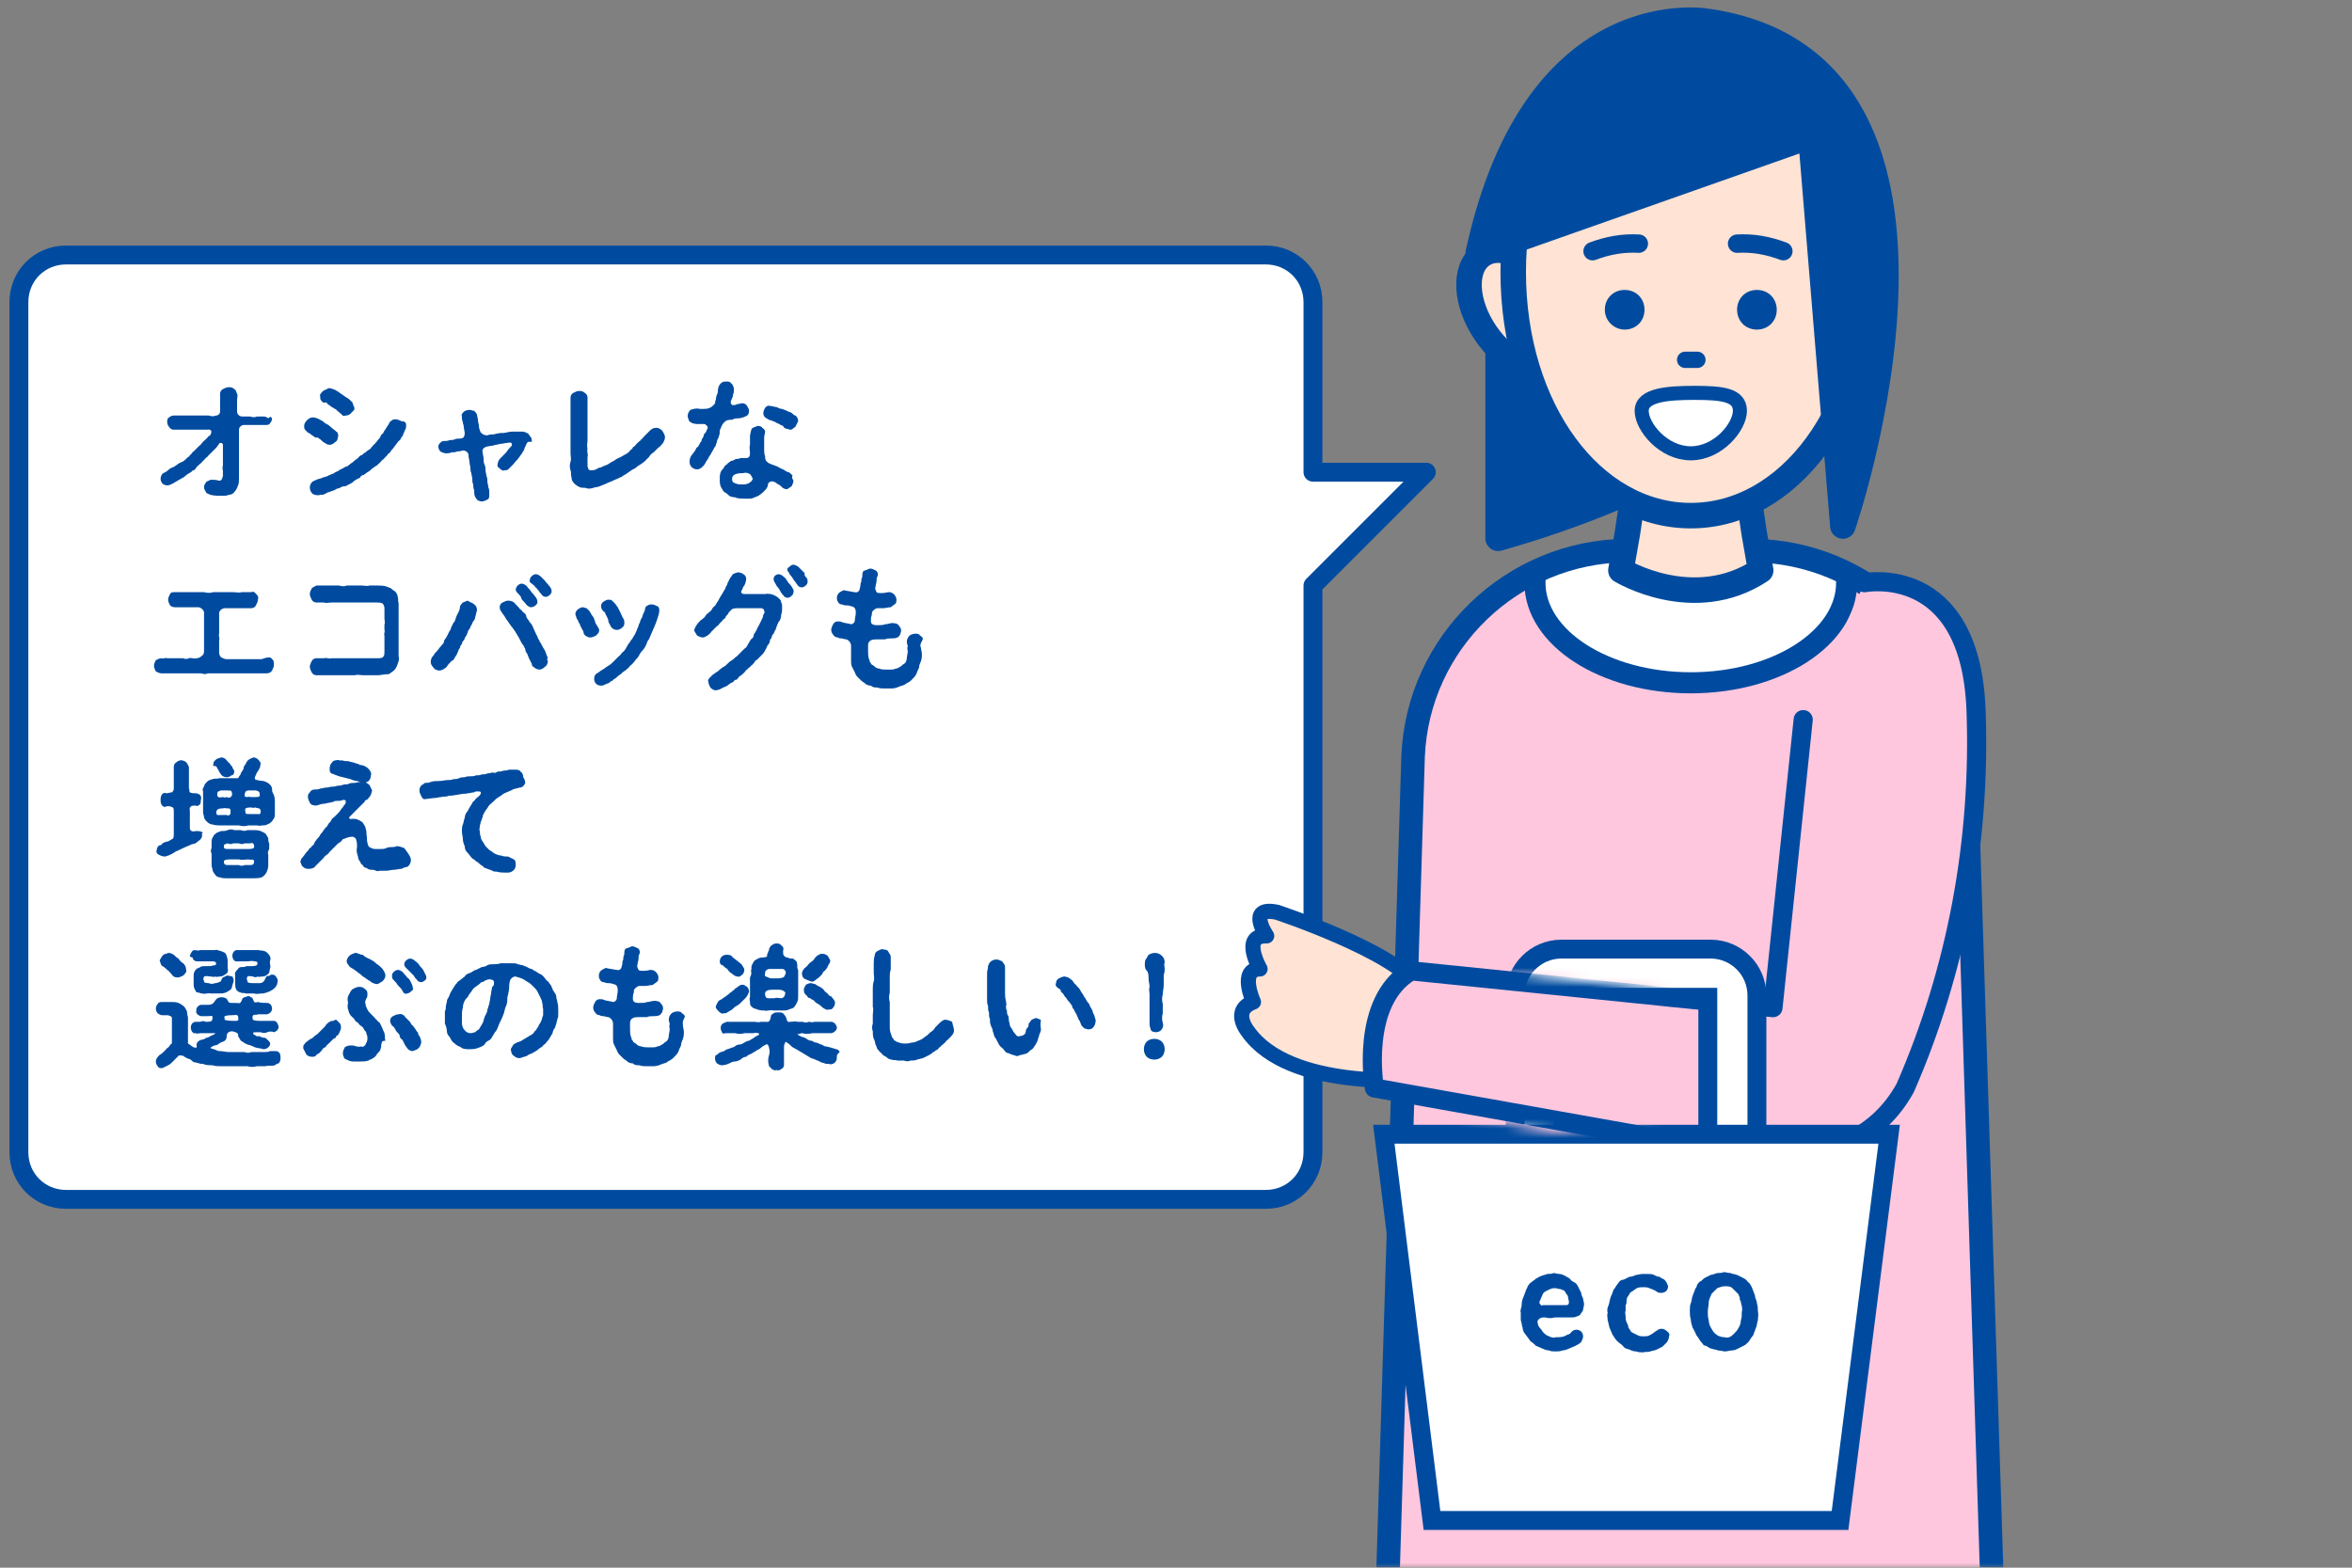 <svg width="249" height="166" viewBox="0 0 249 166" fill="none" xmlns="http://www.w3.org/2000/svg">
<rect x="0" y="0" width="249" height="166" fill="#808080" stroke="none"/>
<mask id="mask0_2_1564" style="mask-type:alpha" maskUnits="userSpaceOnUse" x="0" y="0" width="249" height="166">
<rect width="249" height="166" fill="#D9D9D9"/>
</mask>
<g mask="url(#mask0_2_1564)">
<mask id="mask1_2_1564" style="mask-type:luminance" maskUnits="userSpaceOnUse" x="-551" y="-89" width="808" height="748">
<path d="M256.1 -89H-551V659H256.1V-89Z" fill="white"/>
</mask>
<g mask="url(#mask1_2_1564)">
<mask id="mask2_2_1564" style="mask-type:luminance" maskUnits="userSpaceOnUse" x="-551" y="-89" width="808" height="748">
<path d="M256.1 -89H-551V659H256.1V-89Z" fill="white"/>
</mask>
<g mask="url(#mask2_2_1564)">
<path d="M151 50H139V32C139 29.2 136.8 27 134 27H7C4.2 27 2 29.2 2 32V122C2 124.8 4.2 127 7 127H134C136.8 127 139 124.8 139 122V62L151 50Z" fill="white"/>
<path d="M151 50H139V32C139 29.2 136.8 27 134 27H7C4.2 27 2 29.2 2 32V122C2 124.8 4.2 127 7 127H134C136.8 127 139 124.8 139 122V62L151 50Z" stroke="#004B9F" stroke-width="2" stroke-linecap="round" stroke-linejoin="round"/>
<path d="M28.8 44.3C28.8 44.5 28.7 44.7 28.6 44.8C28.5 45 28.3 45 28.1 45C27.9 45 27.6 45 27.4 45C27.2 45 26.9 45 26.7 45C26.5 45 26.2 45 25.8 45C25.6 45 25.3 45.2 25.3 45.5C25.3 45.8 25.3 46.1 25.3 46.4C25.3 46.6 25.3 46.9 25.3 47.1C25.3 47.3 25.3 47.6 25.3 47.8C25.3 48 25.3 48.3 25.3 48.5C25.3 48.7 25.3 49 25.3 49.2C25.3 49.4 25.3 49.7 25.3 49.9C25.3 50.1 25.3 50.4 25.3 50.6C25.3 50.9 25.3 51.2 25.2 51.4C25.1 51.7 25 51.9 24.8 52.1C24.7 52.3 24.4 52.4 24.2 52.4C24 52.5 23.8 52.5 23.5 52.5C23.1 52.5 22.7 52.5 22.3 52.4C22.1 52.3 21.9 52.3 21.8 52.1C21.7 51.9 21.6 51.8 21.6 51.6C21.6 51.4 21.7 51.2 21.8 51.1C21.8 51 22.1 50.9 22.3 50.8C22.6 50.8 22.9 50.8 23.2 50.9C23.5 50.9 23.5 50.7 23.6 50.4C23.6 50.2 23.6 50 23.6 49.8C23.5 49.6 23.6 49.4 23.6 49.2C23.6 49 23.6 48.7 23.6 48.5C23.6 48.2 23.6 48 23.6 47.8C23.6 47.6 23.6 47.3 23.6 47.1C23.6 47 23.5 46.9 23.4 46.9C23.3 46.9 23.2 46.9 23.2 47C23.1 47.1 23 47.3 22.9 47.4C22.8 47.5 22.7 47.6 22.6 47.7C22.5 47.8 22.4 47.9 22.3 48C22.2 48.1 22.1 48.2 22 48.3C21.9 48.5 21.8 48.4 21.7 48.6C21.6 48.7 21.5 48.8 21.4 48.9C21.3 49.1 21.1 49.1 21.1 49.2C21 49.3 20.8 49.4 20.8 49.5C20.7 49.6 20.6 49.8 20.5 49.8C20.3 49.8 20.3 50 20.2 50C20 50.1 19.7 50.3 19.5 50.5C19.3 50.6 19 50.8 18.8 50.9C18.6 51 18.5 51.1 18.3 51.2C18.1 51.3 17.9 51.4 17.7 51.4C17.5 51.4 17.3 51.3 17.2 51.2C17.1 51.1 17 50.9 17 50.7C17 50.5 17.1 50.2 17.3 50.1C17.5 50 17.7 49.9 17.9 49.7C18.1 49.5 18.4 49.5 18.6 49.3C18.9 49.1 19 49 19.3 48.9C19.5 48.8 19.7 48.6 19.9 48.4C20 48.4 20.1 48.2 20.2 48.1C20.3 48.1 20.3 47.9 20.5 47.8C20.6 47.7 20.7 47.6 20.8 47.5C20.9 47.4 21 47.3 21.1 47.2C21.3 47.1 21.4 46.8 21.7 46.6C21.8 46.5 21.9 46.4 22 46.3C22 46.2 22.2 46.2 22.3 46C22.4 45.8 22.5 45.4 21.9 45.5C21.7 45.5 21.5 45.5 21.2 45.5C21 45.5 20.8 45.5 20.6 45.5C20.2 45.5 19.9 45.5 19.5 45.5C19.3 45.5 19.2 45.5 19 45.5C18.8 45.5 18.6 45.5 18.4 45.5C18.2 45.5 18 45.4 17.9 45.2C17.8 45.1 17.7 44.9 17.7 44.7C17.7 44.5 17.7 44.3 17.9 44.2C18 44.1 18.2 44 18.4 44C18.6 44 18.8 44 19.1 44C19.3 44 19.5 44 19.7 44C19.9 44 20.1 44 20.3 44C20.5 44 20.7 44 20.9 44C21.1 44 21.3 44 21.5 44C21.7 44 21.9 44 22.1 44C22.4 44.1 22.6 44.1 22.9 44C23.1 44 23.3 43.8 23.3 43.6C23.3 43.3 23.3 43.2 23.3 42.9C23.3 42.7 23.3 42.5 23.3 42.3C23.3 42.1 23.3 41.9 23.3 41.7C23.3 41.5 23.4 41.3 23.6 41.2C23.8 41.1 24 41 24.2 41C24.4 41 24.6 41 24.8 41.2C25 41.3 25 41.5 25.1 41.7C25.2 41.9 25.1 42.1 25.1 42.3C25.1 42.5 25.1 42.7 25.1 42.9C25.1 43.1 25.1 43.3 25.1 43.6C25.1 43.9 25.4 44.1 25.6 44.1C25.9 44.1 26.2 44.1 26.5 44.1C26.7 44.2 27 44.2 27.2 44.1C27.4 44.1 27.7 44.1 27.9 44.1C28.1 44.1 28.3 44.2 28.4 44.3C28.7 44 28.7 44.2 28.8 44.3Z" fill="#004B9F"/>
<path d="M33.2 46.2C33.1 46.1 33 46.1 32.8 45.9C32.5 45.8 32.5 45.7 32.3 45.5C32.2 45.4 32.2 45.3 32.2 45.1C32.2 44.9 32.3 44.7 32.5 44.5C32.7 44.3 32.9 44.2 33.1 44.2C33.4 44.2 33.6 44.3 33.8 44.4C34 44.5 34.2 44.6 34.4 44.8C34.6 44.9 34.8 45 35 45.2C35.2 45.4 35.4 45.5 35.6 45.7C35.8 45.8 35.8 46 35.8 46.2C35.7 46.5 35.8 46.6 35.5 46.8C35.3 47 35.1 47.1 34.9 47.1C34.7 47.1 34.5 47 34.4 46.9C34.3 46.9 34.1 46.7 34 46.6C33.9 46.5 33.7 46.4 33.6 46.3C33.5 46.4 33.3 46.3 33.2 46.2ZM43 45C43 45.2 43 45.3 42.9 45.5C42.8 45.6 42.8 45.9 42.7 45.9C42.7 46.1 42.6 46.2 42.5 46.3C42.4 46.5 42.4 46.6 42.2 46.7C42.1 46.8 42 47 41.9 47.1C41.8 47.2 41.7 47.4 41.6 47.5C41.5 47.6 41.4 47.7 41.3 47.9C41.2 48 41 48.1 41 48.2C40.9 48.3 40.8 48.4 40.7 48.5C40.6 48.7 40.4 48.7 40.4 48.8C40.3 48.9 40.2 49 40.1 49.1C40 49.2 39.9 49.3 39.7 49.4C39.6 49.5 39.4 49.6 39.3 49.7C39.2 49.8 39.1 49.9 38.9 50C38.8 50.1 38.6 50.2 38.5 50.3C38.3 50.3 38.2 50.4 38.1 50.6C37.9 50.7 37.8 50.7 37.7 50.8C37.5 50.9 37.4 51 37.3 51.1C37.1 51.2 37 51.3 36.9 51.3C36.8 51.4 36.6 51.5 36.4 51.5C36.2 51.5 36.1 51.6 35.9 51.7C35.7 51.7 35.6 51.8 35.4 51.9C35.2 52 35 52 34.9 52.1C34.7 52.1 34.6 52.2 34.4 52.3C34.2 52.4 34.1 52.4 33.9 52.4C33.6 52.5 33.3 52.4 33.1 52.3C32.9 52.1 32.8 51.9 32.8 51.6C32.8 51.4 32.9 51.2 33 51.1C33 51 33.3 50.9 33.5 50.8C33.7 50.7 33.9 50.7 34.1 50.6C34.3 50.5 34.5 50.5 34.7 50.4C34.8 50.3 35 50.3 35.1 50.2C35.2 50.2 35.4 50.1 35.5 50C35.7 49.9 35.8 49.9 35.9 49.8C36 49.7 36.1 49.7 36.3 49.6C36.4 49.5 36.6 49.4 36.7 49.4C36.9 49.3 37 49.2 37.1 49.1C37.3 49 37.4 48.9 37.5 48.8C37.6 48.7 37.8 48.6 37.9 48.5C38 48.4 38.1 48.2 38.3 48.2C38.4 48.1 38.5 48 38.7 47.9C38.8 47.8 38.9 47.7 39.1 47.6C39.3 47.5 39.3 47.3 39.4 47.3C39.5 47.2 39.6 47 39.7 47C39.7 46.9 39.9 46.8 40 46.6C40.1 46.5 40.2 46.4 40.3 46.2C40.3 46 40.5 46 40.6 45.8C40.6 45.7 40.8 45.5 40.9 45.3C41 45.1 41.2 44.9 41.2 44.8C41.2 44.7 41.5 44.5 41.5 44.5C41.6 44.4 41.8 44.4 41.9 44.4C42.1 44.4 42.3 44.5 42.5 44.6C42.9 44.6 43 44.8 43 45ZM34 42.4C33.9 42.3 33.9 42.2 33.9 42C33.8 41.8 34 41.6 34.2 41.4C34.4 41.3 34.6 41.2 34.8 41.1C35 41.1 35.3 41.2 35.5 41.3C35.7 41.4 36 41.6 36.1 41.7C36.3 41.8 36.5 42 36.7 42.1C36.9 42.2 37.1 42.4 37.3 42.6C37.4 42.8 37.4 43 37.5 43.1C37.6 43.4 37.4 43.5 37.2 43.7C37.1 43.9 36.8 44 36.6 44C36.4 44.1 36.2 44 36.1 43.8C36 43.8 35.9 43.6 35.7 43.5C35.6 43.3 35.4 43.3 35.3 43.2C35.2 43.1 35 43.1 34.9 42.9C34.7 42.9 34.7 42.7 34.5 42.6C34.3 42.7 34.1 42.6 34 42.4Z" fill="#004B9F"/>
<path d="M55.7 47.1C55.6 47.3 55.5 47.5 55.5 47.6C55.4 47.8 55.3 47.9 55.2 48.1C55.1 48.2 55 48.4 54.9 48.5C54.7 48.8 54.5 48.9 54.4 49.1C54.3 49.2 54.2 49.3 54.1 49.4C54 49.5 53.9 49.6 53.8 49.7C53.7 49.8 53.5 49.8 53.4 49.8C53.2 49.9 53 49.7 52.9 49.6C52.7 49.5 52.6 49.3 52.7 49.1C52.7 48.9 52.8 48.7 53 48.5C53.1 48.4 53.2 48.3 53.4 48.1C53.5 48 53.7 47.8 53.8 47.6C54.1 47.3 54.2 47.2 54.2 47.1C54.2 46.9 54.1 46.8 53.7 46.9C53.5 46.9 53.2 47 53 47C52.8 47 52.7 47.1 52.5 47.1C52.4 47.1 52.2 47.2 52.1 47.2C51.9 47.2 51.6 47.3 51.5 47.3C51.2 47.4 51 47.6 51.1 47.9C51.1 48.1 51.2 48.4 51.2 48.6C51.2 48.8 51.2 49 51.3 49.2C51.4 49.4 51.4 49.6 51.4 49.8C51.4 50 51.5 50.2 51.5 50.4C51.6 50.6 51.6 50.8 51.6 51C51.6 51.2 51.7 51.4 51.7 51.6C51.8 51.8 51.8 52 51.8 52.3C51.8 52.6 51.8 52.8 51.6 52.9C51.4 53 51.2 53.1 51 53.1C50.8 53.1 50.7 53 50.6 53C50.5 52.9 50.4 52.8 50.3 52.6C50.2 52.4 50.2 52.2 50.2 51.9C50.1 51.7 50.1 51.5 50.1 51.3C50 51.1 50 50.9 50 50.7C50 50.5 49.9 50.3 49.9 50.1C49.8 49.9 49.8 49.7 49.8 49.5C49.8 49.4 49.7 49.1 49.7 48.9C49.7 48.7 49.6 48.5 49.6 48.2C49.6 47.9 49.3 47.7 49 47.7C48.7 47.8 48.5 47.8 48.4 47.8C48.2 47.9 48 47.9 47.8 47.9C47.6 48 47.4 48 47.2 48C47 48 46.8 47.9 46.6 47.8C46.5 47.6 46.4 47.5 46.4 47.3C46.4 47.1 46.5 47 46.6 46.9C46.7 46.8 46.8 46.7 47 46.7C47.2 46.7 47.4 46.7 47.6 46.6C47.8 46.6 48 46.6 48.2 46.5C48.4 46.4 48.6 46.5 48.9 46.4C49.1 46.4 49.2 46.1 49.2 45.9C49.2 45.7 49.1 45.4 49.1 45.2C49.1 45 49 44.9 49 44.7C48.9 44.5 48.9 44.3 48.9 44.1C48.8 43.9 49 43.7 49.1 43.6C49.2 43.5 49.5 43.4 49.7 43.4C49.9 43.4 50 43.5 50.2 43.5C50.3 43.6 50.4 43.7 50.5 43.9C50.5 44.1 50.6 44.3 50.6 44.5C50.6 44.7 50.7 44.9 50.7 45.1C50.7 45.3 50.8 45.6 50.9 45.8C51.1 46 51.3 46.1 51.6 46.1C51.8 46 52 46 52.2 46C52.4 46 52.5 45.9 52.7 45.9C53 45.8 53.2 45.9 53.6 45.8C54 45.7 54.2 45.7 54.5 45.7C54.8 45.7 55 45.7 55.3 45.7C55.5 45.7 55.7 45.8 55.9 45.9C56 46 56.1 46.2 56.2 46.3C56.3 46.4 56.3 46.6 56.3 46.8C55.8 46.7 55.8 46.9 55.7 47.1Z" fill="#004B9F"/>
<path d="M70.4 46.3C70.4 46.5 70.3 46.7 70.2 46.9C70 47.1 69.9 47.3 69.7 47.4C69.5 47.6 69.4 47.7 69.2 47.9C69 48 68.8 48.2 68.7 48.4C68.5 48.6 68.4 48.7 68.2 48.9C67.9 49.1 67.8 49.2 67.6 49.3C67.3 49.5 67.3 49.6 67 49.7C66.8 49.8 66.6 50 66.4 50.1C66.2 50.3 66 50.3 65.8 50.5C65.5 50.6 65.4 50.7 65.1 50.8C64.9 50.9 64.7 51 64.4 51.1C64.2 51.2 64 51.3 63.7 51.4C63.5 51.5 63.2 51.6 63 51.6C62.7 51.7 62.4 51.8 62.1 51.7C61.9 51.6 61.7 51.7 61.4 51.6C61.2 51.5 61 51.4 60.8 51.2C60.6 51 60.5 50.8 60.5 50.5C60.4 50.3 60.5 50 60.4 49.8C60.3 49.5 60.3 49.2 60.4 48.9C60.5 48.6 60.4 48.3 60.4 48C60.4 47.7 60.4 47.4 60.4 47C60.4 46.7 60.4 46.4 60.4 46C60.4 45.7 60.4 45.4 60.4 45C60.4 44.7 60.4 44.4 60.4 44.1C60.4 43.7 60.4 43.5 60.4 43.1C60.4 42.8 60.4 42.5 60.4 42.1C60.4 41.9 60.5 41.7 60.7 41.6C60.9 41.5 61.1 41.4 61.3 41.4C61.5 41.4 61.7 41.4 61.9 41.6C62.1 41.7 62.2 41.9 62.2 42.1C62.2 42.4 62.2 42.7 62.2 43C62.2 43.3 62.2 43.6 62.2 43.9C62.2 44.2 62.2 44.5 62.2 44.8C62.2 45.1 62.2 45.4 62.2 45.7C62.2 46 62.2 46.3 62.2 46.6C62.2 46.9 62.1 47.2 62.2 47.5C62.1 47.8 62.3 48.1 62.2 48.4C62.2 48.7 62.2 49 62.2 49.3C62.2 49.5 62.3 49.8 62.5 49.8C62.7 49.8 62.9 49.8 63.1 49.7C63.3 49.6 63.4 49.5 63.6 49.5C63.8 49.4 64 49.3 64.3 49.2C64.5 49.1 64.7 48.9 65 48.8C65.2 48.6 65.5 48.5 65.7 48.4C65.9 48.3 66.2 48.1 66.4 48C66.5 47.9 66.6 47.9 66.7 47.7C66.8 47.6 66.9 47.6 67 47.4C67 47.3 67.2 47.3 67.3 47.1C67.4 47 67.5 46.9 67.6 46.8C67.7 46.7 67.8 46.7 67.9 46.5C68 46.5 68 46.4 68.2 46.2C68.3 46.1 68.4 46 68.5 45.9C68.6 45.8 68.7 45.7 68.8 45.6C69 45.4 69.2 45.3 69.5 45.3C69.7 45.3 69.9 45.4 70.1 45.6C70.3 45.9 70.4 46.1 70.4 46.3Z" fill="#004B9F"/>
<path d="M76.1 46.2C76.1 46.4 75.9 46.5 75.9 46.8C75.8 47 75.8 47.2 75.7 47.3C75.6 47.4 75.5 47.7 75.4 47.8C75.3 48 75.2 48.2 75.1 48.3C75 48.5 74.9 48.7 74.8 48.8C74.7 49 74.6 49.2 74.4 49.4C74.2 49.6 74 49.7 73.8 49.7C73.4 49.7 73 49.4 73 48.9C73 48.6 73.1 48.3 73.3 48.1C73.4 48 73.5 47.8 73.6 47.7C73.7 47.5 73.7 47.4 73.9 47.3C74 47.1 74.1 47 74.1 46.9C74.2 46.8 74.3 46.7 74.3 46.5C74.4 46.4 74.5 46.2 74.5 46.1C74.5 46 74.6 45.9 74.7 45.8C74.8 45.7 74.8 45.5 74.9 45.4C75 45.2 74.8 45 74.6 44.9H74.5C74.3 44.9 74.2 44.9 74 44.9C73.7 44.9 73.4 44.9 73.1 44.7C72.9 44.6 72.9 44.4 72.8 44.1C72.8 43.8 72.9 43.6 73.1 43.4C73.4 43.3 73.7 43.2 74.1 43.3H74.4C74.6 43.3 74.9 43.3 75.1 43.2C75.2 43.2 75.6 42.9 75.7 42.7C75.7 42.5 75.8 42.3 75.8 42.2C75.8 41.9 76 41.7 76 41.4C76 41.1 76.1 40.8 76.3 40.6C76.5 40.4 76.7 40.4 76.9 40.4C77.1 40.4 77.3 40.4 77.4 40.6C77.6 40.7 77.6 40.9 77.7 41.1C77.7 41.3 77.7 41.6 77.6 41.8C77.6 42 77.5 42.2 77.4 42.4C77.3 42.6 77.4 42.9 77.6 42.9C77.7 42.9 77.9 42.9 78 42.8C78.2 42.8 78.4 42.7 78.6 42.7C78.8 42.7 79 42.8 79.1 43C79.2 43.2 79.3 43.3 79.3 43.5C79.3 43.8 79.2 44 78.9 44.1C78.7 44.2 78.4 44.3 78.1 44.3C77.9 44.3 77.8 44.3 77.6 44.4C77.5 44.5 77.3 44.4 77 44.5C76.7 44.6 76.5 44.9 76.4 45.1C76.3 45.4 76.2 45.5 76.2 45.6C76.2 45.8 76.2 46 76.1 46.2ZM84 50.9C84 51.1 83.9 51.3 83.8 51.5C83.6 51.6 83.4 51.8 83.3 51.8C83.1 51.8 82.9 51.7 82.8 51.6C82.7 51.5 82.5 51.3 82.4 51.3C82.2 51.2 82.2 51.1 81.9 51C81.6 50.9 81.3 51.1 81.3 51.3C81.3 51.3 81.3 51.3 81.3 51.4C81.2 51.7 81.1 51.8 81 51.9C80.9 52 80.8 52.1 80.7 52.2C80.6 52.3 80.4 52.4 80.3 52.5C80.1 52.6 80 52.6 79.8 52.7C79.6 52.8 79.5 52.8 79.3 52.8C79.1 52.8 79 52.8 78.8 52.8C78.5 52.8 78.2 52.8 77.9 52.7C77.8 52.6 77.6 52.7 77.5 52.6C77.3 52.6 77.2 52.5 77.1 52.4C76.9 52.2 76.8 52.2 76.7 52.1C76.5 52 76.5 51.8 76.4 51.7C76.2 51.4 76.2 51.1 76.2 50.7C76.2 50.4 76.2 50.1 76.4 49.8C76.5 49.7 76.6 49.6 76.7 49.4C76.8 49.2 77 49.2 77 49.1C77.1 49 77.3 48.9 77.4 48.8C77.6 48.8 77.7 48.7 77.9 48.6C78.1 48.6 78.2 48.6 78.4 48.5C78.6 48.5 78.7 48.5 79 48.5C79.3 48.5 79.4 48.3 79.4 48C79.4 47.7 79.3 47.4 79.4 47.1C79.4 46.8 79.4 46.4 79.4 46.1C79.5 45.7 79.5 45.4 79.7 45.3C79.9 45.2 80 45.2 80.2 45.1C80.3 45.1 80.6 45.1 80.7 45.3C80.9 45.4 81 45.6 81 45.7C81 45.9 80.9 46.1 80.9 46.3C80.9 46.6 80.9 46.8 80.9 47.1C80.9 47.3 80.9 47.4 80.9 47.6C80.9 47.8 80.9 48.1 81 48.3C81 48.5 81 48.6 81.1 48.8C81.2 48.9 81.3 49 81.5 49.1C81.8 49.2 82 49.3 82.3 49.4C82.5 49.5 82.6 49.6 82.9 49.7C83.1 49.8 83.3 50 83.5 50C83.7 50.1 83.8 50.3 83.9 50.3C83.8 50.6 83.9 50.7 84 50.9ZM79.4 50.2C79.2 50.1 79 50 78.7 50.1C78.4 50.1 78.2 50.1 77.9 50.2C77.6 50.3 77.5 50.5 77.5 50.7C77.5 51 77.6 51.1 77.9 51.2C78.1 51.3 78.4 51.3 78.7 51.3C79 51.3 79.3 51.2 79.5 51C79.6 50.9 79.6 50.9 79.7 50.7C79.6 50.5 79.5 50.3 79.4 50.2ZM84.2 45.2C84 45.3 83.9 45.5 83.7 45.5C83.5 45.5 83.4 45.4 83.3 45.4C83.1 45.4 83 45.3 82.9 45.1C82.7 45 82.6 45 82.5 44.9C82.3 44.8 82.2 44.8 82.1 44.7C81.9 44.6 81.8 44.6 81.6 44.5C81.4 44.5 81.2 44.3 81 44.2C80.7 43.9 80.8 43.5 81 43.2C81.1 43 81.4 42.9 81.6 43C81.8 43 82 43.1 82.2 43.1C82.4 43.2 82.6 43.3 82.8 43.3C83.1 43.4 83.3 43.5 83.5 43.6C83.6 43.6 83.8 43.7 83.9 43.8C84 43.9 84.1 44 84.2 44C84.4 44.1 84.5 44.4 84.5 44.6C84.4 44.8 84.3 45 84.2 45.2Z" fill="#004B9F"/>
<path d="M28.8 69.8C29 69.9 29 70.2 29 70.4C29 70.6 28.9 70.8 28.8 71C28.7 71.2 28.5 71.3 28.2 71.3C28 71.3 27.7 71.3 27.5 71.3C27.2 71.3 27 71.3 26.9 71.3C26.7 71.3 26.5 71.3 26.2 71.3C26 71.3 25.7 71.3 25.5 71.3C25.3 71.3 25.1 71.3 24.8 71.3C24.6 71.3 24.4 71.3 24.1 71.3C23.9 71.3 23.7 71.3 23.4 71.3C23.2 71.3 23 71.3 22.7 71.3C22.5 71.3 22.3 71.3 22 71.3C21.8 71.4 21.6 71.4 21.3 71.3C21.1 71.3 20.9 71.3 20.6 71.3C20.4 71.3 20.2 71.3 19.9 71.3C19.7 71.3 19.5 71.3 19.2 71.3C19 71.3 18.8 71.3 18.5 71.3C18.3 71.3 18.1 71.3 17.8 71.3C17.6 71.3 17.4 71.3 17.1 71.3C16.9 71.3 16.7 71.2 16.5 71.1C16.4 70.9 16.3 70.7 16.3 70.5C16.3 70.3 16.4 70.1 16.5 69.9C16.7 69.8 16.9 69.7 17.1 69.7C17.3 69.8 17.5 69.6 17.7 69.7C17.9 69.7 18.1 69.7 18.3 69.7C18.7 69.7 19 69.7 19.4 69.7C19.6 69.8 19.8 69.8 20 69.7C20.2 69.6 20.5 69.8 20.8 69.7C21 69.7 21.2 69.6 21.3 69.5C21.5 69.4 21.6 69.2 21.6 69C21.6 68.8 21.6 68.7 21.6 68.4C21.6 68.1 21.6 68 21.6 67.7C21.6 67.4 21.6 67.3 21.6 67C21.6 66.8 21.6 66.5 21.6 66.3C21.6 66.1 21.6 65.8 21.6 65.6C21.6 65.4 21.6 65.1 21.6 64.8C21.5 64.5 21.2 64.3 21 64.3C20.7 64.3 20.4 64.3 20.1 64.3C19.8 64.3 19.6 64.3 19.3 64.3C19 64.3 18.8 64.3 18.5 64.3C18.3 64.3 18.1 64.2 18 64.1C17.9 63.9 17.8 63.7 17.8 63.5C17.8 63.3 17.9 63.1 18 62.9C18.1 62.7 18.3 62.7 18.5 62.7C18.8 62.7 19.2 62.7 19.6 62.7C20 62.7 20.2 62.7 20.6 62.7C20.9 62.7 21.3 62.7 21.6 62.7C21.9 62.8 22.3 62.8 22.6 62.7C22.9 62.7 23.3 62.7 23.6 62.7C23.9 62.7 24.3 62.7 24.6 62.7C25 62.7 25.3 62.8 25.6 62.7C25.9 62.7 26.3 62.7 26.6 62.7C26.8 62.6 27 62.7 27.1 62.9C27.3 63 27.4 63.3 27.3 63.5C27.3 63.7 27.2 63.9 27.1 64.1C27 64.3 26.8 64.4 26.6 64.4C26.3 64.4 26 64.4 25.7 64.4C25.4 64.4 25.1 64.4 24.8 64.4C24.5 64.4 24.1 64.4 23.8 64.4C23.5 64.4 23.2 64.7 23.2 64.9C23.2 65.2 23.2 65.5 23.2 65.7V66.4C23.2 66.6 23.2 66.9 23.2 67.1C23.1 67.4 23.3 67.5 23.2 67.8C23.2 68 23.2 68.3 23.2 68.5C23.2 68.7 23.2 68.9 23.2 69.1C23.2 69.3 23.3 69.5 23.4 69.6C23.6 69.7 23.8 69.8 24 69.8C24.3 69.8 24.5 69.8 24.8 69.8C25 69.8 25.2 69.8 25.4 69.8C25.8 69.8 26.1 69.8 26.5 69.8C26.7 69.8 26.9 69.8 27.1 69.8C27.3 69.8 27.5 69.8 27.7 69.8C28.5 69.5 28.7 69.6 28.8 69.8Z" fill="#004B9F"/>
<path d="M42.2 68.9C42.2 69.1 42.2 69.3 42.2 69.5C42.3 69.8 42.2 70 42.1 70.3C42 70.6 41.9 70.8 41.7 71C41.6 71.1 41.4 71.2 41.3 71.3C41.2 71.4 41 71.4 40.9 71.4C40.6 71.4 40.3 71.5 40 71.5C39.7 71.5 39.4 71.5 39.2 71.5C38.9 71.5 38.6 71.5 38.4 71.5C38.2 71.5 37.8 71.4 37.6 71.5C37.3 71.5 37 71.5 36.8 71.5C36.5 71.5 36.2 71.5 36 71.5C35.7 71.5 35.4 71.5 35.2 71.5C34.9 71.5 34.6 71.5 34.4 71.5C34.2 71.5 33.8 71.5 33.5 71.5C33.3 71.5 33.1 71.4 33 71.2C32.9 71 32.8 70.8 32.8 70.6C32.8 70.4 32.9 70.2 33 70C33.1 69.8 33.3 69.7 33.5 69.7C33.8 69.7 34.1 69.7 34.3 69.7C34.6 69.6 34.8 69.8 35.1 69.7C35.4 69.7 35.6 69.7 35.9 69.7C36.2 69.7 36.4 69.7 36.7 69.7C37 69.7 37.2 69.7 37.5 69.7C37.8 69.7 38 69.7 38.3 69.7C38.6 69.7 38.8 69.7 39.1 69.7C39.4 69.7 39.6 69.7 39.9 69.7C40.2 69.7 40.5 69.7 40.6 69.5C40.7 69.4 40.7 69.2 40.7 69C40.7 68.6 40.7 68.3 40.7 67.9C40.7 67.7 40.7 67.5 40.7 67.3C40.6 67.1 40.8 66.9 40.7 66.7C40.7 66.5 40.7 66.3 40.7 66.1C40.8 66 40.7 65.7 40.7 65.5C40.7 65.1 40.7 64.8 40.7 64.4C40.7 64.2 40.6 64 40.5 63.9C40.3 63.8 40.1 63.8 39.9 63.8C39.6 63.8 39.4 63.8 39.1 63.8C38.8 63.8 38.6 63.8 38.3 63.8C38.1 63.8 37.8 63.8 37.5 63.8C37.2 63.8 37 63.8 36.7 63.8C36.4 63.8 36.2 63.8 35.9 63.8C35.6 63.8 35.4 63.8 35.1 63.8C34.8 63.8 34.5 63.9 34.3 63.8C34 63.8 33.8 63.8 33.5 63.8C33.3 63.8 33.1 63.7 33 63.5C32.9 63.3 32.8 63.1 32.8 62.9C32.8 62.7 32.9 62.5 33 62.3C33.1 62.2 33.3 62.1 33.5 62C33.8 62 34.1 62 34.3 62C34.6 62 34.8 62 35.1 62C35.4 62 35.6 62 35.9 62C36.2 62.1 36.5 62.1 36.7 62C37 62 37.2 62 37.5 62C37.8 62 38.1 62 38.3 62C38.6 62 38.9 62.1 39.1 62C39.4 62 39.6 62 39.9 62C40.2 62 40.6 62 40.9 62.1C41.1 62.2 41.2 62.2 41.4 62.3C41.5 62.4 41.6 62.5 41.8 62.6C42 62.8 42.1 63 42.1 63.2C42.2 63.4 42.1 63.6 42.2 63.9C42.2 64.1 42.2 64.3 42.2 64.5C42.2 64.7 42.2 64.9 42.2 65.1C42.2 65.3 42.2 65.5 42.2 65.7C42.2 65.9 42.2 66.1 42.2 66.3C42.2 66.5 42.2 66.7 42.2 67C42.2 67.2 42.2 67.4 42.2 67.6C42.2 67.8 42.2 68.7 42.2 68.9Z" fill="#004B9F"/>
<path d="M50.2 64C50.4 64.1 50.5 64.4 50.5 64.6C50.5 64.7 50.4 64.9 50.4 65C50.4 65.1 50.3 65.3 50.3 65.4C50.3 65.5 50.2 65.7 50.1 65.8C50 65.9 50 66.1 49.9 66.2C49.8 66.3 49.8 66.5 49.7 66.6C49.6 66.7 49.5 66.9 49.5 67C49.4 67.2 49.4 67.3 49.3 67.4C49.2 67.5 49.2 67.7 49.1 67.8C49 67.9 48.9 68 48.9 68.2C48.8 68.3 48.7 68.4 48.7 68.6C48.6 68.7 48.5 68.9 48.5 69C48.4 69.1 48.4 69.3 48.3 69.4C48.2 69.5 48.2 69.6 48.1 69.7C48.1 69.8 48 69.9 47.8 70C47.6 70.2 47.4 70.4 47.3 70.6C47.1 70.8 46.8 71 46.5 71C46.3 71 46 70.9 45.9 70.7C45.7 70.5 45.6 70.3 45.6 70.1C45.6 69.8 45.7 69.6 45.9 69.4C46 69.2 46.1 69.1 46.3 68.9C46.4 68.8 46.5 68.6 46.7 68.4C46.8 68.2 47 68.2 47 67.9C47 67.8 47.2 67.6 47.3 67.4C47.4 67.2 47.5 67 47.6 66.8C47.8 66.6 47.7 66.4 47.9 66.2C47.9 66 48.2 65.8 48.2 65.6C48.3 65.4 48.3 65.2 48.5 64.9C48.6 64.7 48.7 64.5 48.7 64.2C48.8 64 48.9 63.9 49 63.8C49.2 63.7 49.3 63.7 49.5 63.6C49.8 63.8 50 63.8 50.2 64ZM58 70C58 70.2 57.9 70.5 57.7 70.6C57.5 70.8 57.3 70.9 57.1 70.9C56.9 70.9 56.7 70.8 56.6 70.7C56.4 70.6 56.3 70.5 56.3 70.3C56.2 70.1 56.1 69.9 56 69.7C55.9 69.5 55.9 69.4 55.8 69.2C55.7 69.1 55.6 68.9 55.6 68.7C55.5 68.6 55.5 68.4 55.3 68.2C55.1 67.9 55 67.6 54.8 67.3C54.7 67.1 54.6 67 54.5 66.8C54.4 66.7 54.3 66.5 54.2 66.4C54.1 66.3 54 66.1 53.9 66C53.8 65.8 53.6 65.6 53.5 65.4C53.4 65.2 53.2 65 53.1 64.8C53 64.7 52.9 64.5 52.9 64.3C52.9 64.1 53 63.9 53.2 63.8C53.4 63.7 53.6 63.6 53.8 63.6C54.1 63.6 54.4 63.7 54.6 64C54.7 64.1 54.8 64.2 54.9 64.3C55 64.4 55 64.5 55.2 64.6C55.3 64.7 55.3 64.8 55.5 64.9C55.6 65 55.7 65.1 55.7 65.2C55.7 65.3 55.8 65.5 55.9 65.6C56 65.7 56 65.8 56.1 65.9C56.3 66.1 56.4 66.3 56.5 66.6C56.6 66.7 56.6 66.9 56.7 67C56.7 67.1 56.8 67.2 56.9 67.4C56.9 67.5 57 67.7 57.1 67.8C57.1 68 57.3 68.1 57.3 68.2C57.4 68.4 57.5 68.6 57.7 68.9C57.8 69.2 57.9 69.4 58 69.7C57.9 69.7 57.9 69.8 58 70ZM54.8 62.8C54.7 62.7 54.6 62.6 54.6 62.4C54.6 62.3 54.7 62.1 54.8 62C54.9 61.9 55.1 61.8 55.2 61.8C55.4 61.8 55.6 61.9 55.8 62.1C55.9 62.3 56.1 62.4 56.2 62.6C56.3 62.8 56.5 62.9 56.6 63.1C56.8 63.3 56.9 63.5 56.9 63.8C56.9 63.9 56.8 64 56.7 64.1C56.6 64.2 56.4 64.3 56.2 64.3C56 64.3 55.8 64.1 55.7 64C55.6 63.8 55.3 63.6 55.2 63.4C55.2 63.2 55 63 54.8 62.8ZM58.4 62.6C58.4 62.8 58.3 62.9 58.2 63C58.1 63.1 57.9 63.2 57.8 63.2C57.6 63.2 57.4 63.1 57.3 62.9C57.2 62.8 57.1 62.7 57 62.5C56.9 62.5 56.9 62.3 56.7 62.2C56.6 62 56.4 61.9 56.3 61.8C56.1 61.7 56 61.5 56.1 61.4C56.1 61.2 56.2 61.1 56.3 61C56.4 60.9 56.6 60.8 56.7 60.8C56.9 60.8 57.1 60.9 57.3 61.1C57.5 61.3 57.6 61.4 57.7 61.5C57.8 61.7 58 61.8 58.1 62C58.2 62.1 58.4 62.3 58.4 62.6Z" fill="#004B9F"/>
<path d="M63.1 67.3C62.9 67.4 62.7 67.5 62.5 67.5C62.2 67.5 61.9 67.3 61.8 67.1C61.8 66.9 61.7 66.7 61.6 66.6C61.6 66.5 61.4 66.3 61.4 66.1C61.3 66 61.2 65.8 61.2 65.7C61.1 65.6 61 65.4 61 65.3C60.8 64.9 61 64.7 61.2 64.5C61.4 64.4 61.5 64.3 61.7 64.3C61.8 64.3 62 64.4 62.1 64.4C62.2 64.5 62.3 64.6 62.4 64.7C62.5 64.9 62.6 65 62.7 65.2C62.9 65.4 62.9 65.6 63 65.8C63 66 63.2 66.2 63.3 66.4C63.4 66.6 63.5 66.7 63.4 66.9C63.4 67 63.3 67.1 63.1 67.3ZM69.8 64.6C69.8 64.9 69.7 65.2 69.6 65.5C69.5 65.8 69.4 66.1 69.3 66.3C69.2 66.5 69.1 66.8 69 67C68.9 67.2 68.8 67.5 68.7 67.7C68.5 67.9 68.5 68.1 68.4 68.3C68.3 68.5 68.2 68.7 68 68.9C67.8 69.1 67.7 69.3 67.6 69.5C67.5 69.7 67.3 69.8 67.2 70C67 70.2 66.9 70.4 66.7 70.5C66.6 70.7 66.4 70.8 66.2 71C66 71.1 65.8 71.3 65.7 71.4C65.5 71.5 65.3 71.7 65.2 71.8C65 71.9 64.9 72 64.8 72.1C64.7 72.1 64.6 72.2 64.5 72.3C64.3 72.4 64.2 72.4 64 72.5C63.9 72.6 63.7 72.6 63.6 72.6C63.4 72.6 63.2 72.5 63.1 72.4C63 72.3 62.9 72.1 62.9 71.9C62.9 71.6 63 71.4 63.2 71.3C63.4 71.2 63.6 71 63.8 70.9C64 70.8 64.2 70.6 64.4 70.5C64.6 70.4 64.8 70.2 65 70C65.2 69.8 65.3 69.7 65.5 69.5C65.7 69.4 65.8 69.1 66 69C66.2 68.8 66.3 68.6 66.4 68.4C66.5 68.2 66.7 68 66.8 67.8C67 67.6 67.1 67.3 67.2 67.2C67.3 67 67.4 66.8 67.5 66.5C67.6 66.4 67.6 66.1 67.7 66C67.8 65.8 67.8 65.6 67.9 65.5C68 65.4 68 65.2 68.1 65C68.2 64.8 68.3 64.6 68.3 64.4C68.3 64.3 68.5 64.1 68.6 64.1C68.7 64 68.9 64 69 64C69.2 64 69.4 64.1 69.6 64.2C69.7 64.2 69.8 64.4 69.8 64.6ZM63.7 64.5C63.6 64.2 63.6 63.9 63.9 63.7C64.1 63.6 64.2 63.5 64.4 63.5C64.6 63.5 64.7 63.5 64.8 63.6C64.9 63.7 65 63.8 65.1 63.9C65.2 64 65.3 64.2 65.4 64.3C65.5 64.5 65.6 64.7 65.7 64.9C65.8 65.1 65.9 65.4 66 65.5C66.1 65.7 66.1 65.8 66.1 66C66.1 66.2 66 66.4 65.8 66.5C65.7 66.6 65.5 66.7 65.3 66.7C65 66.7 64.7 66.5 64.6 66.2C64.5 66 64.4 65.9 64.4 65.7C64.4 65.6 64.3 65.4 64.2 65.2C64.1 65.1 64.1 64.9 64 64.8C63.9 64.8 63.8 64.6 63.7 64.5Z" fill="#004B9F"/>
<path d="M82.7 63.8C82.8 63.9 82.8 64.1 82.8 64.3C82.8 64.6 82.8 64.8 82.7 65.1C82.7 65.4 82.6 65.7 82.4 65.9C82.3 66.1 82.2 66.4 82.1 66.7C82 66.8 82 66.9 81.9 67.1C81.8 67.2 81.7 67.3 81.7 67.5C81.6 67.7 81.5 67.7 81.5 67.9C81.5 68 81.4 68.2 81.3 68.3C81.2 68.4 81.2 68.5 81.1 68.7C81 68.8 81 69 80.9 69C80.9 69.1 80.8 69.2 80.7 69.3C80.6 69.4 80.5 69.5 80.4 69.6C80.3 69.7 80.2 69.8 80.1 69.9C79.9 69.9 79.9 70.2 79.8 70.2C79.7 70.4 79.6 70.4 79.5 70.5C79.4 70.7 79.2 70.7 79.2 70.8C79.1 70.9 78.9 71 78.9 71.1C78.7 71.3 78.7 71.3 78.6 71.4C78.5 71.5 78.3 71.6 78.2 71.7C78.1 71.9 78 72 77.8 72C77.7 72.1 77.6 72.3 77.4 72.3C77.3 72.4 77.1 72.5 77 72.6C76.9 72.7 76.7 72.7 76.6 72.8C76.5 72.8 76.4 72.9 76.2 73C76.1 73 75.9 73.1 75.8 73.1C75.6 73.1 75.4 73 75.2 72.8C75.1 72.6 75 72.4 75 72.2C74.9 72.1 75 71.9 75.1 71.8C75.2 71.7 75.3 71.6 75.4 71.5C75.5 71.4 75.7 71.3 75.8 71.2C76 71.1 76 71.1 76.2 70.9C76.3 70.8 76.5 70.7 76.6 70.6C76.7 70.6 76.8 70.5 77 70.3C77.1 70.2 77.3 70 77.5 69.9C77.7 69.8 77.8 69.6 78 69.5C78.1 69.4 78.3 69.2 78.4 69.1C78.5 69 78.7 68.8 78.8 68.7C79 68.6 79.1 68.4 79.2 68.2C79.3 68 79.4 67.9 79.5 67.7C79.7 67.6 79.8 67.4 79.8 67.2C79.9 67 80 66.9 80.1 66.7C80.2 66.5 80.2 66.4 80.3 66.3C80.4 66.1 80.5 65.9 80.6 65.7C80.7 65.5 80.8 65.3 80.8 65.1C80.9 65 81 64.8 80.9 64.7C80.9 64.5 80.7 64.4 80.6 64.4C80.3 64.4 80.1 64.4 79.8 64.4C79.5 64.4 79.2 64.4 79 64.4C78.7 64.4 78.5 64.4 78.2 64.4C78 64.4 77.7 64.4 77.5 64.5C77.4 64.6 77.3 64.7 77.2 64.8C77.1 64.9 77.1 65 77 65.1C76.9 65.2 76.8 65.3 76.8 65.4C76.8 65.5 76.6 65.5 76.5 65.7C76.4 65.8 76.3 65.9 76.2 66C76.1 66.1 76.1 66.2 75.9 66.3C75.8 66.4 75.7 66.5 75.6 66.6C75.5 66.7 75.4 66.8 75.3 66.9C75.2 67.1 75 67.2 74.9 67.3C74.7 67.4 74.6 67.5 74.4 67.5C74.2 67.5 74 67.4 73.8 67.3C73.7 67.1 73.6 67 73.5 66.8C73.5 66.5 73.7 66.3 73.8 66.1C74 65.9 74.1 65.7 74.3 65.6C74.4 65.5 74.6 65.4 74.7 65.2C74.8 65 74.9 65 75.1 64.8C75.3 64.7 75.3 64.6 75.5 64.3C75.7 64.2 75.8 64 75.9 63.8C76 63.7 76.1 63.5 76.2 63.3C76.3 63.1 76.4 63 76.5 62.8C76.6 62.6 76.7 62.5 76.8 62.3C76.8 62.1 77 62 77 61.8C77.1 61.6 77.2 61.4 77.3 61.2C77.4 61.1 77.5 60.9 77.6 60.8C77.7 60.7 77.9 60.7 78.1 60.6C78.3 60.6 78.6 60.7 78.7 60.8C78.9 60.9 79 61.1 79 61.3C79 61.5 78.9 61.8 78.8 62C78.7 62.1 78.6 62.3 78.6 62.4C78.4 62.6 78.4 62.9 78.8 62.9C79.1 62.9 79.3 62.9 79.6 62.9C79.8 62.9 80 62.9 80.3 62.9C80.5 62.9 80.7 62.9 81 62.9C81.5 62.8 82.1 63 82.5 63.4C82.6 63.5 82.7 63.6 82.7 63.8ZM83.8 62.1C83.9 62.3 84.1 62.5 84 62.7C84 62.9 83.9 63 83.8 63.1C83.7 63.2 83.5 63.3 83.4 63.3C83.2 63.3 83 63.2 82.9 63C82.7 62.8 82.6 62.6 82.5 62.4C82.4 62.2 82.2 62.1 82.1 61.8C81.8 61.4 81.9 61.2 82 61C82.1 60.9 82.3 60.8 82.4 60.8C82.6 60.8 82.8 60.9 83 61.1C83.2 61.2 83.3 61.5 83.4 61.6C83.5 61.8 83.6 61.8 83.8 62.1ZM85.4 61.2C85.5 61.3 85.5 61.5 85.5 61.6C85.5 61.8 85.4 61.9 85.3 62C85.2 62.1 85 62.2 84.9 62.2C84.7 62.2 84.5 62.1 84.4 61.9C84.3 61.8 84.2 61.6 84.1 61.5C84 61.4 84 61.3 83.9 61.2C83.8 61 83.6 60.9 83.5 60.6C83.2 60.3 83.4 60.1 83.6 60C83.7 59.9 83.8 59.8 84 59.8C84.2 59.8 84.3 59.9 84.5 60C84.6 60.1 84.7 60.2 84.8 60.3C84.9 60.4 85.1 60.6 85.2 60.7C85.1 60.9 85.3 61.1 85.4 61.2Z" fill="#004B9F"/>
<path d="M97.5 68.6C97.5 68.8 97.6 69 97.6 69.3C97.6 69.5 97.6 69.7 97.5 70C97.4 70.3 97.3 70.4 97.3 70.7C97.2 70.9 97.1 71.1 97 71.4C96.9 71.6 96.7 71.8 96.5 72C96.3 72.2 96.1 72.3 95.9 72.4C95.7 72.6 95.4 72.6 95.2 72.7C95 72.8 94.7 72.9 94.4 72.9C94.1 72.9 93.9 72.9 93.6 72.9C93.4 72.9 93.1 72.9 92.9 72.8C92.6 72.8 92.4 72.8 92.2 72.6C91.9 72.6 91.7 72.5 91.5 72.3C91.3 72.2 91.1 72 90.9 71.8C90.7 71.6 90.6 71.5 90.5 71.2C90.4 71 90.3 70.8 90.2 70.6C90.1 70.4 90.1 70.2 90.1 69.9C90.1 69.7 90.1 69.4 90.1 69.2C90.1 68.9 90.1 68.8 90.1 68.4C90.1 68.1 89.9 67.8 89.6 67.7C89.4 67.7 89.2 67.6 89.1 67.6C89 67.6 88.8 67.6 88.7 67.5C88.5 67.5 88.3 67.4 88.2 67.2C88.1 67.1 88 66.9 88 66.7C88 66.5 88.1 66.3 88.2 66.1C88.3 65.9 88.5 65.8 88.7 65.8C88.9 65.8 89 65.8 89.2 65.9C89.5 66 89.8 66 90.1 66.1C90.3 66.1 90.5 65.9 90.5 65.7C90.5 65.4 90.6 65.2 90.6 64.9C90.6 64.7 90.6 64.6 90.5 64.4C90.4 64.3 90.3 64.2 90.1 64.2C89.9 64.1 89.7 64.1 89.5 64.1C89.3 64.1 89.2 64 89.1 64C88.9 64 88.8 63.9 88.7 63.7C88.6 63.6 88.6 63.4 88.6 63.3C88.6 63.1 88.7 62.9 88.8 62.8C88.9 62.7 89.1 62.6 89.3 62.5C89.5 62.5 89.7 62.6 89.9 62.6C90 62.6 90.3 62.7 90.5 62.7C90.7 62.8 91 62.6 91 62.4C91.1 62.1 91.1 61.9 91.1 61.8C91.2 61.6 91.2 61.5 91.2 61.3C91.3 61.1 91.3 61 91.3 60.8C91.3 60.6 91.4 60.4 91.6 60.4C91.8 60.3 91.9 60.3 92.1 60.2C92.3 60.2 92.5 60.3 92.7 60.4C92.9 60.5 93 60.8 92.9 61C92.8 61.2 92.8 61.3 92.8 61.5C92.8 61.7 92.7 61.9 92.7 62.1C92.6 62.3 92.7 62.5 92.8 62.7C92.9 62.8 93 62.8 93.3 62.8C93.8 62.8 93.9 62.7 94.1 62.7C94.5 62.7 94.8 63 94.9 63.4V63.5C94.9 63.7 94.9 63.9 94.7 64C94.6 64.1 94.4 64.2 94.3 64.3C94 64.3 93.8 64.4 93.5 64.4C93.3 64.4 93.1 64.4 92.9 64.4C92.7 64.4 92.5 64.6 92.4 64.7C92.3 64.8 92.3 64.9 92.3 65.1C92.2 65.3 92.2 65.6 92.2 65.8C92.2 66.1 92.5 66.2 92.8 66.2C93.2 66.2 93.5 66.2 93.7 66.1C94.1 66.1 94.3 65.9 94.7 66C94.9 66 95.1 66.1 95.2 66.3C95.4 66.5 95.4 66.7 95.4 66.8C95.4 66.9 95.3 67.1 95.3 67.2C95.2 67.3 95.1 67.5 95 67.5C94.8 67.6 94.6 67.6 94.4 67.6C94.1 67.6 93.9 67.6 93.7 67.7C93.4 67.7 93.2 67.7 92.9 67.7C92.7 67.7 92.4 67.7 92.2 67.8C92 67.9 91.9 68.1 91.9 68.3C91.9 68.6 91.9 68.7 91.9 68.9C91.9 69.2 91.9 69.5 92 69.8C92.1 69.9 92 70.1 92.2 70.2C92.2 70.4 92.4 70.4 92.5 70.5C92.7 70.7 92.9 70.8 93.1 70.8C93.3 70.9 93.6 70.9 93.8 70.9C94 70.9 94.1 70.9 94.3 70.9C94.5 70.9 94.6 70.9 94.8 70.8C95 70.8 95.1 70.7 95.3 70.6C95.5 70.5 95.5 70.4 95.7 70.3C95.9 70.2 96 69.9 96 69.7C96 69.5 96.1 69.2 96.1 69C96.1 68.8 96 68.6 96.1 68.5C96.1 68.3 96 68.1 96 68C96 67.7 96.1 67.5 96.3 67.3C96.4 67.2 96.7 67.1 96.9 67.1C97.1 67.1 97.3 67.1 97.4 67.3C97.6 67.4 97.7 67.5 97.7 67.7C97.4 68.2 97.4 68.4 97.5 68.6Z" fill="#004B9F"/>
<path d="M21.4 88.5C21.4 88.6 21.3 88.8 21.2 88.9C21.1 89 20.8 89.2 20.7 89.3C20.4 89.4 20.2 89.4 20.1 89.5C19.9 89.6 19.8 89.6 19.6 89.7C19.5 89.8 19.3 89.8 19.2 89.9C19 90 18.9 90 18.8 90.1C18.6 90.1 18.6 90.2 18.4 90.3C18.2 90.4 18.1 90.5 18 90.5C17.9 90.6 17.7 90.6 17.5 90.7C17.2 90.7 17 90.6 16.8 90.5C16.6 90.4 16.5 90.2 16.6 90C16.6 89.8 16.7 89.6 16.9 89.5C17 89.5 17.1 89.5 17.2 89.3C17.4 89.2 17.6 89.1 17.8 89.1C18 89 18.1 88.9 18.3 88.8C18.4 88.7 18.4 88.5 18.4 88.3C18.4 88.1 18.4 87.8 18.4 87.6C18.4 87.4 18.4 87.3 18.4 87.1C18.4 86.9 18.4 86.8 18.4 86.6C18.4 86.4 18.4 86.2 18.4 86C18.4 85.7 18.4 85.6 18.3 85.5C18.1 85.4 17.8 85.3 17.6 85.4C17.4 85.5 17.2 85.4 17.1 85.2C17 85 17 84.9 17 84.7C17 84.5 17 84.4 17.1 84.2C17.2 84 17.4 83.9 17.6 84C17.8 84 18 83.9 18.2 83.9C18.3 83.8 18.4 83.7 18.4 83.5C18.4 83.2 18.4 82.9 18.4 82.6C18.4 82.3 18.4 82.1 18.4 81.9C18.4 81.7 18.4 81.4 18.4 81.2C18.4 81 18.5 80.8 18.7 80.7C18.8 80.6 19 80.5 19.2 80.5C19.3 80.5 19.6 80.6 19.7 80.7C19.8 80.8 19.9 81 20 81.2C20 81.4 20 81.7 20 81.9C20 82.1 20 82.4 20 82.6C20 82.9 20 83.2 20 83.5C20.1 83.6 20 83.8 20.1 83.9C20.3 84 20.5 84 20.7 84C20.9 84 21.1 84.1 21.2 84.2C21.3 84.3 21.3 84.5 21.3 84.6C21.2 84.8 21.3 85 21.2 85.1C21.1 85.3 20.9 85.4 20.7 85.3C20.5 85.3 20.3 85.3 20.2 85.4C20 85.6 20.1 85.7 20.1 85.9C20.1 86.2 20.1 86.5 20.1 86.8C20.1 87.1 20.1 87.3 20.1 87.7C20.1 88 20.4 88.1 20.7 88C21.1 88 21.3 88 21.5 88.2C21.3 88.2 21.4 88.4 21.4 88.5ZM29.1 85C29.1 85.4 29.1 85.7 29.1 86.1C29.1 86.4 29.1 86.6 28.9 86.8C28.8 87 28.6 87.2 28.3 87.3C28.1 87.4 28 87.4 27.8 87.4C27.6 87.4 27.4 87.5 27.3 87.4C27 87.4 26.6 87.4 26.3 87.4C26 87.5 25.6 87.5 25.3 87.4C24.9 87.4 24.6 87.4 24.3 87.4C23.9 87.4 23.6 87.4 23.3 87.4C23 87.4 22.8 87.4 22.5 87.3C22.2 87.3 22 87.1 21.8 86.9C21.7 86.8 21.6 86.6 21.6 86.5C21.6 86.4 21.5 86.2 21.5 86C21.5 85.6 21.5 85.3 21.5 84.9C21.5 84.5 21.5 84.2 21.5 83.8C21.4 83.6 21.5 83.4 21.6 83.3C21.6 83.1 21.8 82.9 21.9 82.8C22.1 82.6 22.2 82.6 22.5 82.5C22.8 82.4 23 82.5 23.2 82.4C23.5 82.4 23.8 82.4 24.2 82.4C24.6 82.4 24.8 82.4 25.2 82.4C25.3 82.3 25.3 82.2 25.4 82.1C25.5 82 25.5 81.8 25.6 81.7C25.7 81.6 25.8 81.4 25.8 81.3C25.8 81.1 25.9 81.1 26 80.9C26.1 80.7 26.2 80.5 26.4 80.4C26.5 80.3 26.7 80.3 26.8 80.2C27 80.2 27.2 80.3 27.3 80.4C27.4 80.5 27.6 80.7 27.6 80.9C27.5 81.1 27.6 81.1 27.5 81.3C27.4 81.5 27.3 81.7 27.2 81.8C27.1 82.1 26.9 82.3 27 82.5C27 82.6 27.7 82.7 27.9 82.7C28.2 82.8 28.4 82.9 28.6 83.1C28.7 83.2 28.8 83.4 28.8 83.5C28.8 83.7 28.8 83.8 28.9 84C29.1 84.3 29.1 84.7 29.1 85ZM28.4 90.5C28.4 90.7 28.4 90.9 28.4 91.1C28.4 91.3 28.4 91.5 28.4 91.7C28.4 91.9 28.3 92.2 28.2 92.4C28.1 92.6 27.9 92.8 27.7 92.9C27.4 93 27.1 93 26.8 93C26.5 93 26.3 93 26.1 93C25.9 93 25.6 93 25.4 93C25.2 93 24.9 93 24.7 93C24.5 93 24.2 93 24 93C23.8 93 23.5 93 23.3 92.9C23 92.9 22.8 92.7 22.7 92.5C22.6 92.4 22.5 92.2 22.5 92.1C22.5 92 22.4 91.8 22.4 91.6C22.4 91.4 22.4 91.2 22.4 91C22.4 90.8 22.4 90.6 22.4 90.4C22.3 90.2 22.3 90 22.4 89.8C22.4 89.6 22.4 89.4 22.4 89.2C22.4 89 22.4 88.9 22.5 88.7C22.6 88.6 22.6 88.4 22.8 88.3C23 88.1 23.2 88.1 23.4 88C23.6 88 23.9 88 24.1 87.9C24.3 87.8 24.6 87.8 24.8 87.9C25 87.9 25.3 87.9 25.5 87.9C25.7 88 26 88 26.2 87.9C26.4 87.9 26.7 87.9 26.9 87.9C27.1 87.9 27.3 87.9 27.6 88C27.8 88.1 28.1 88.2 28.2 88.4C28.3 88.6 28.4 88.7 28.4 88.8C28.4 89 28.4 89.1 28.5 89.3C28.5 89.5 28.5 89.7 28.5 89.9C28.4 90.1 28.3 90.3 28.4 90.5ZM22.6 80.9C22.6 80.6 22.7 80.6 22.9 80.4C23 80.3 23.2 80.3 23.4 80.2C23.6 80.2 23.8 80.3 23.9 80.4C24.1 80.6 24.2 80.8 24.3 80.8C24.4 81 24.5 81.1 24.6 81.2C24.6 81.4 24.8 81.5 24.8 81.7C24.8 81.9 24.7 82.1 24.5 82.1C24.4 82.2 24.2 82.3 24 82.3C23.8 82.3 23.5 82.2 23.4 82C23.3 81.9 23.2 81.7 23.1 81.5C23 81.4 23 81.2 22.8 81.1C22.6 81.2 22.5 81 22.6 80.9ZM23.9 85.6C23.9 85.5 23.8 85.6 23.5 85.6C23.2 85.6 22.9 85.7 22.9 86C22.9 86.4 23.1 86.3 23.3 86.3C23.5 86.3 23.8 86.3 24 86.3C24.2 86.4 24.4 86.3 24.4 86.1V86C24.5 85.5 24.1 85.6 23.9 85.6ZM23 84.1C23 84.4 23.1 84.5 23.6 84.4C23.7 84.4 23.7 84.5 24 84.4C24.2 84.5 24.4 84.5 24.5 84.3C24.6 84.2 24.6 84 24.5 83.8C24.5 83.7 24.3 83.7 24.1 83.7C23.9 83.7 23.6 83.7 23.4 83.7C23.1 83.8 23 83.8 23 84.1ZM26.3 91C26 91 25.6 91.1 25.3 91C25 91 24.6 91 24.3 91C23.9 91 23.7 91.1 23.7 91.2C23.7 91.5 23.8 91.6 24.1 91.6C24.3 91.6 24.5 91.6 24.7 91.6C24.9 91.6 25.1 91.6 25.3 91.6C25.5 91.7 25.7 91.7 25.9 91.6C26.1 91.6 26.3 91.6 26.5 91.6C26.8 91.6 26.9 91.5 26.9 91.2C26.9 90.9 26.5 91.1 26.3 91ZM24.3 89.9C24.6 89.9 25 89.9 25.3 89.9C25.6 89.9 26 89.9 26.3 89.9C26.5 89.9 27 89.9 26.9 89.6C26.9 89.3 26.7 89.2 26.5 89.3C26.3 89.3 26.1 89.3 25.9 89.3C25.7 89.4 25.5 89.4 25.3 89.3C25.1 89.3 24.9 89.3 24.7 89.3C24.5 89.4 24.3 89.4 24.1 89.3C23.8 89.4 23.7 89.4 23.7 89.6C23.7 89.9 23.8 89.9 24.3 89.9ZM27.6 85.9C27.6 85.5 27.2 85.6 27 85.5C26.9 85.5 26.9 85.6 26.6 85.5C26.4 85.5 26.2 85.5 26 85.6C25.9 85.7 26 86 26 86.1C26 86.2 26.2 86.2 26.5 86.2C26.8 86.2 27 86.2 27.3 86.2C27.4 86.2 27.6 86.3 27.6 85.9ZM25.9 84.3C26.1 84.5 26.3 84.3 26.5 84.4H26.9C27.3 84.4 27.5 84.4 27.5 84.2C27.5 83.8 27.4 83.8 27.1 83.7C26.8 83.7 26.6 83.7 26.3 83.7C25.9 83.7 25.9 84.1 25.9 84.3Z" fill="#004B9F"/>
<path d="M43.5 91.1C43.5 91.4 43.3 91.7 43.1 91.8C42.9 91.8 42.7 91.9 42.5 92C42.2 92 42 92.1 41.7 92.1C41.4 92.1 41.2 92.2 40.9 92.2C40.7 92.2 40.5 92.2 40.3 92.2C40.1 92.2 40 92.3 39.8 92.2C39.6 92.1 39.5 92.1 39.3 92.1C39.1 92.1 38.9 92 38.8 91.9C38.6 91.9 38.5 91.8 38.4 91.6C38.2 91.5 38.2 91.4 38.1 91.2C38 91.1 37.9 90.9 37.9 90.7C37.8 90.4 37.7 90.1 37.8 89.7C37.8 89.4 37.8 89.2 37.7 88.9C37.7 88.8 37.5 88.6 37.3 88.6C37 88.6 36.7 88.7 36.5 88.8C36.4 88.8 36.2 88.9 36.2 89C36.1 89.1 36 89.2 35.8 89.3C35.7 89.4 35.6 89.5 35.5 89.6C35.4 89.7 35.3 89.8 35.2 89.9C35.1 90 35 90.1 34.9 90.2C34.8 90.3 34.8 90.4 34.6 90.5C34.5 90.6 34.3 90.7 34.3 90.8C34.2 90.9 34.1 91 34 91.1C33.9 91.2 33.8 91.3 33.7 91.4C33.6 91.5 33.5 91.6 33.4 91.7C33.3 91.9 33 92 32.7 92C32.5 92 32.3 92 32.1 91.8C31.9 91.7 31.9 91.4 31.8 91.3C31.8 91.1 31.9 90.9 32.1 90.7C32.2 90.6 32.3 90.4 32.4 90.3C32.5 90.1 32.7 90.1 32.7 89.9C32.8 89.8 33 89.7 33 89.6C33.2 89.5 33.3 89.3 33.3 89.2C33.4 89.1 33.5 88.9 33.6 88.8C33.7 88.7 33.8 88.6 33.9 88.4C34 88.2 34.1 88.2 34.2 88C34.3 87.9 34.4 87.7 34.5 87.6C34.7 87.5 34.7 87.3 34.8 87.2C35 87 35 87 35.1 86.8C35.1 86.7 35.3 86.6 35.4 86.5C35.5 86.4 35.6 86.3 35.8 86.1C35.9 86 36 85.9 36.1 85.7C36.2 85.6 36.3 85.5 36.4 85.3C36.5 85.2 36.6 85.1 36.6 85C36.6 85 36.6 84.9 36.6 84.8C36.6 84.7 36.4 84.7 36.3 84.7C36.1 84.8 36 84.8 35.8 84.8C35.6 84.8 35.4 84.8 35.3 84.9C35 85 34.7 85 34.4 85.1C34.1 85.1 33.8 85.2 33.5 85.3C33.1 85.3 32.9 85.2 32.8 85C32.7 84.8 32.6 84.6 32.6 84.4C32.6 84.2 32.6 84.1 32.8 83.9C32.9 83.7 33.1 83.6 33.3 83.6C33.5 83.6 33.7 83.6 33.9 83.5C34.1 83.5 34.3 83.4 34.5 83.4C34.7 83.4 35 83.3 35.1 83.3C35.3 83.3 35.5 83.3 35.7 83.2C35.9 83.2 36.1 83.2 36.3 83.1C36.6 83 36.8 83.1 36.9 83C37.1 82.9 37.3 82.9 37.5 82.9C37.7 82.9 37.9 82.8 38.1 82.8C38.2 82.8 38.4 82.8 38.5 82.8C38.8 82.8 38.9 83 39.1 83.1C39.2 83.3 39.3 83.5 39.4 83.7C39.3 84 39.3 84.2 39.1 84.4C39 84.5 38.9 84.7 38.8 84.7C38.6 84.7 38.6 85 38.5 85C38.4 85.1 38.3 85.2 38.2 85.3C38.1 85.4 38 85.5 37.9 85.6C37.8 85.7 37.7 85.8 37.6 85.9C37.5 86 37.4 86.1 37.3 86.2C37.2 86.3 37.1 86.4 37 86.5C36.9 86.6 37 86.8 37.3 86.7C37.5 86.7 37.7 86.7 37.9 86.8C38.1 86.9 38.3 87 38.4 87.1C38.5 87.3 38.7 87.5 38.7 87.7C38.8 87.9 38.8 88.2 38.8 88.4C38.9 88.7 38.8 89 38.9 89.2C38.9 89.4 39 89.6 39.1 89.7C39.3 89.8 39.5 89.9 39.7 89.9C39.9 89.9 40.1 89.9 40.3 89.9C40.5 89.9 40.7 89.9 40.9 89.8C41.1 89.7 41.3 89.7 41.4 89.7C41.6 89.7 41.8 89.7 42 89.6C42.3 89.6 42.5 89.7 42.8 89.8C43.4 90.6 43.5 90.8 43.5 91.1ZM35.1 80.8C35.2 80.6 35.4 80.5 35.6 80.5C35.8 80.4 36 80.6 36.2 80.5C36.4 80.6 36.7 80.6 36.9 80.6C37.1 80.7 37.4 80.7 37.6 80.8C37.9 80.9 38 80.9 38.1 81C38.4 81 38.6 81.1 38.9 81.3C39.1 81.5 39.3 81.7 39.3 82C39.2 82.2 39.3 82.4 39.1 82.6C39 82.8 38.8 82.8 38.6 82.9C38.3 82.8 38.1 82.8 37.8 82.7C37.6 82.7 37.3 82.6 37.1 82.5C36.7 82.4 36.3 82.3 35.9 82.2C35.6 82.1 35.4 82 35.1 81.9C34.9 81.8 34.9 81.6 34.9 81.4C34.9 81.1 35 80.9 35.1 80.8Z" fill="#004B9F"/>
<path d="M55.5 83.1C55.4 83.3 55.2 83.4 55 83.4C54.7 83.5 54.4 83.5 54.1 83.7C53.9 83.8 53.6 83.9 53.4 84C53.2 84.1 53 84.3 52.8 84.4C52.6 84.5 52.4 84.7 52.2 84.9C52 85.1 51.8 85.2 51.7 85.4C51.6 85.6 51.4 85.8 51.3 86C51.2 86.2 51.1 86.3 51.1 86.5C51 86.7 51 86.9 50.9 87C50.9 87.2 50.8 87.3 50.8 87.5C50.8 87.6 50.7 87.9 50.8 88C50.8 88.2 50.8 88.4 50.9 88.6C50.9 88.8 51 89 51.1 89.1C51.2 89.3 51.3 89.4 51.4 89.6C51.5 89.7 51.7 89.9 51.8 90C52 90.1 52.2 90.3 52.4 90.4C52.6 90.5 52.9 90.6 53.1 90.6C53.3 90.7 53.5 90.7 53.8 90.7C54 90.8 54.2 90.9 54.4 91C54.6 91.1 54.6 91.4 54.6 91.6C54.6 91.8 54.5 92.1 54.3 92.2C54.1 92.4 53.9 92.4 53.6 92.4C53.3 92.4 52.9 92.4 52.6 92.3C52.4 92.3 52.3 92.3 52.1 92.2C52 92.1 51.8 92.1 51.6 92C51.4 91.9 51.2 91.9 51.2 91.8C51.1 91.7 50.9 91.6 50.8 91.5C50.7 91.4 50.6 91.3 50.4 91.2C50.3 91.1 50.2 91 50 90.9C49.8 90.7 49.7 90.5 49.5 90.3C49.3 90.1 49.2 89.9 49.2 89.6C49.1 89.4 49 89.1 49 88.8C49 88.6 48.9 88.3 48.9 88C48.9 87.8 48.9 87.5 49 87.3C49.1 87.1 49.1 86.8 49.2 86.6C49.2 86.4 49.3 86.1 49.5 85.9C49.6 85.7 49.7 85.5 49.9 85.2C50 85.1 50 84.9 50.2 84.8C50.3 84.7 50.4 84.5 50.6 84.4C50.7 84.3 50.7 84.3 50.8 84.2C50.9 84.1 50.9 84 50.9 83.9C50.9 83.8 50.7 83.8 50.6 83.8C50.4 83.8 50.3 83.8 50.2 83.9C50 83.9 49.7 84 49.5 84C49.3 84.1 49 84 48.8 84.1C48.6 84.1 48.3 84.2 48.1 84.2C47.8 84.3 47.6 84.2 47.4 84.3C47.2 84.4 47 84.3 46.7 84.4C46.5 84.4 46.2 84.5 46 84.5C45.7 84.5 45.4 84.6 45.1 84.6C44.8 84.7 44.7 84.5 44.6 84.3C44.5 84.1 44.4 83.9 44.4 83.7C44.4 83.5 44.5 83.2 44.7 83.1C44.8 83.1 44.8 83 45 82.9C45.2 82.9 45.4 82.9 45.6 82.8C45.9 82.7 46.2 82.7 46.5 82.7C46.8 82.7 47.1 82.6 47.4 82.6C47.6 82.6 47.8 82.6 48 82.5C48.2 82.5 48.4 82.5 48.6 82.4C48.8 82.3 49 82.3 49.2 82.3C49.4 82.2 49.6 82.2 49.8 82.2C50 82.2 50.2 82.2 50.4 82.1C50.6 82.1 50.8 82.1 51 82C51.2 82 51.4 82 51.6 81.9C51.8 81.9 52 81.8 52.2 81.8C52.4 81.9 52.5 81.8 52.7 81.7C52.9 81.7 53.1 81.7 53.3 81.6C53.5 81.6 53.6 81.6 53.9 81.5C54.1 81.5 54.3 81.5 54.5 81.5C54.7 81.5 55 81.5 55.1 81.7C55.3 81.8 55.4 82.1 55.4 82.3C55.7 82.8 55.6 83 55.5 83.1Z" fill="#004B9F"/>
<path d="M29.7 112.1C29.7 112.3 29.6 112.5 29.5 112.6C29.4 112.6 29.2 112.7 29.1 112.8C28.8 112.9 28.4 112.8 28.1 112.9C27.8 112.9 27.5 112.9 27.2 112.9C26.9 113 26.5 113 26.2 112.9C25.9 112.9 25.5 112.9 25.2 112.9C24.9 112.9 24.6 112.9 24.3 112.9C24 112.9 23.6 112.9 23.4 112.9C23.1 112.9 22.8 112.9 22.5 112.8C22.2 112.8 21.9 112.8 21.6 112.7C21.5 112.6 21.3 112.7 21.1 112.6C21 112.6 20.8 112.5 20.7 112.5C20.5 112.5 20.4 112.4 20.3 112.3C20.2 112.2 20 112.1 19.9 112.1C19.7 112 19.5 111.9 19.4 111.8C19.3 111.8 19 111.7 18.9 111.8C18.8 111.9 18.6 112.1 18.5 112.2C18.4 112.3 18.3 112.4 18.2 112.5C18.1 112.6 18 112.7 17.8 112.8C17.6 112.9 17.4 113 17.2 113.1C16.9 113.1 16.8 113.1 16.7 112.9C16.6 112.8 16.5 112.6 16.5 112.4C16.5 112.1 16.7 111.9 16.9 111.7C17.1 111.6 17.2 111.5 17.3 111.4C17.4 111.3 17.5 111.2 17.6 111.1C17.6 111 17.9 110.9 17.9 110.8C18 110.7 18.1 110.5 18.2 110.5C18.2 110.3 18.2 110.1 18.2 109.9C18.2 109.7 18.2 109.4 18.2 109.2C18.2 109 18.2 108.8 18.2 108.5C18.2 108.3 18.2 108 18.2 107.8C18.2 107.6 18 107.6 17.8 107.5C17.6 107.5 17.4 107.5 17.2 107.5C16.9 107.5 16.9 107.4 16.7 107.3C16.6 107.2 16.5 107 16.5 106.8C16.5 106.6 16.6 106.4 16.7 106.3C16.8 106.1 17 106.1 17.2 106.1C17.5 106.1 17.9 106.1 18.2 106.1C18.4 106.1 18.6 106.1 18.9 106.2C19.1 106.3 19.3 106.4 19.5 106.6C19.6 106.7 19.7 106.9 19.8 107.1C19.8 107.3 19.8 107.4 19.9 107.7C19.9 107.9 19.9 108.2 19.9 108.4C19.9 108.6 19.9 108.9 19.9 109.1C19.9 109.3 19.9 109.6 19.9 109.8C19.9 110 19.9 110.3 19.9 110.5C20.1 110.6 20.3 110.8 20.5 110.9C20.8 111 20.9 110.9 20.8 110.7C20.8 110.4 21 110.2 21.3 110.1C21.5 110.1 21.7 110 21.8 109.9C22 109.9 22.1 109.8 22.3 109.7C22.4 109.6 22.7 109.6 22.8 109.4C22.5 109.4 22.2 109.4 21.9 109.4C21.7 109.4 21.5 109.4 21.3 109.4C21 109.4 20.9 109.5 20.7 109.4C20.4 109.5 20.2 109.1 20.2 108.8C20.2 108.5 20.4 108.2 20.7 108.2C20.9 108.2 21 108.2 21.2 108.2C21.4 108.1 21.6 108.1 21.8 108.2C21.9 108.2 22.3 108.2 22.4 108.1C22.5 108 22.5 107.8 22.5 107.7C22.5 107.5 22.3 107.6 22 107.6C21.8 107.6 21.5 107.6 21.3 107.6C21.2 107.6 21 107.5 20.9 107.4C20.8 107.3 20.7 107.1 20.8 107C20.7 106.8 21 106.4 21.3 106.4C21.6 106.4 21.8 106.4 22.1 106.4C22.3 106.4 22.5 106.3 22.6 106.2C22.7 106.1 22.8 105.9 22.9 105.8C23 105.7 23.2 105.6 23.4 105.6C23.6 105.6 23.7 105.6 23.9 105.7C24.1 105.8 24.1 106 24.2 106.1C24.3 106.2 24.4 106.2 24.5 106.2C24.7 106.2 24.8 106.2 25 106.2C25.2 106.2 25.4 106.3 25.5 106.1C25.6 106 25.6 105.8 25.7 105.7C25.8 105.6 25.9 105.6 26.2 105.5C26.4 105.4 26.5 105.6 26.6 105.6C26.8 105.7 26.8 105.9 26.9 106.1C27.1 106.2 27.2 106.1 27.3 106.1C27.6 106.2 28 106.2 28.3 106.2C28.6 106.2 28.8 106.5 28.8 106.8C28.8 107.1 28.6 107.3 28.3 107.4C28 107.4 27.6 107.4 27.3 107.4C27.2 107.5 26.9 107.4 26.8 107.5C26.7 107.7 26.7 107.8 26.8 108C27.1 108.1 27.3 108.1 27.6 108.1C27.9 108.1 28.1 108.1 28.4 108.1C28.6 108.1 28.8 108.1 29 108.1C29.3 108.1 29.4 108.4 29.5 108.7C29.5 109 29.3 109.2 29 109.3C28.8 109.2 28.5 109.2 28.3 109.3C28.1 109.4 27.8 109.4 27.6 109.3C27.5 109.3 27.3 109.3 27.2 109.3C26.9 109.3 26.8 109.3 26.8 109.4C26.8 109.5 26.9 109.6 27 109.6C27.1 109.7 27.3 109.8 27.4 109.7C27.6 109.8 27.8 109.9 28.1 109.9C28.3 110.1 28.6 110.3 28.6 110.5C28.6 110.7 28.5 110.8 28.4 110.9C28.3 111 28.1 111.1 27.9 111.1C27.6 111 27.3 111 27 110.9C26.8 110.8 26.6 110.7 26.2 110.6C25.9 110.5 25.7 110.3 25.5 110.2C25.4 110 25.3 109.9 25.2 109.7C25.3 109.4 25 109.3 24.6 109.2C24.2 109.2 24 109.4 24 109.7C24 110 23.9 110.2 23.6 110.3C23.4 110.4 23.3 110.4 23.2 110.5C23.1 110.6 22.9 110.7 22.7 110.7C22.6 110.8 22.3 110.8 22.3 111C22.6 111.1 22.7 111.1 22.9 111.2C23.1 111.3 23.2 111.3 23.3 111.3C23.6 111.3 23.9 111.4 24.2 111.4C24.5 111.4 24.8 111.4 25.2 111.4C25.4 111.4 25.7 111.4 25.9 111.4C26.1 111.5 26.4 111.5 26.6 111.4C26.8 111.4 27.1 111.4 27.3 111.4C27.5 111.4 27.7 111.4 28 111.4C28.2 111.4 28.4 111.4 28.6 111.3C28.8 111.3 29 111.3 29.2 111.3C29.4 111.3 29.5 111.4 29.6 111.5C29.7 111.7 29.7 111.9 29.7 112.1ZM17.3 101.1C17.4 101 17.7 101 17.8 100.9C18.1 100.9 18.2 101 18.4 101.1C18.6 101.3 18.7 101.4 18.9 101.5C19 101.7 19.2 101.9 19.4 102C19.6 102.2 19.7 102.4 19.7 102.7C19.8 102.9 19.6 103.1 19.4 103.3C19.2 103.4 19 103.5 18.8 103.5C18.5 103.5 18.3 103.4 18.2 103.2C18 103 17.9 102.8 17.7 102.7C17.6 102.6 17.4 102.4 17.2 102.3C17 102.2 17 101.9 16.9 101.7C17 101.5 17.1 101.3 17.3 101.1ZM20.1 101.2C20.2 101 20.3 100.6 20.6 100.6C20.7 100.6 21 100.7 21.2 100.6C21.4 100.6 21.6 100.6 21.7 100.6C22.1 100.6 22.4 100.6 22.8 100.6C22.9 100.5 23.2 100.7 23.4 100.7C23.5 100.8 23.8 100.8 23.9 101C24 101.2 24.1 101.5 24.1 101.7C24.1 102 24.1 102.3 24.1 102.5C24.2 102.8 24.1 103.1 23.8 103.2C23.7 103.3 23.5 103.4 23.3 103.4C23.1 103.4 22.9 103.5 22.8 103.4C22.6 103.5 22.5 103.4 22.3 103.4C22.1 103.4 21.9 103.3 21.6 103.4C21.5 103.7 21.5 103.8 21.6 103.8C21.5 104.1 21.9 104.1 22.1 104.1C22.3 104.2 22.5 104.2 22.8 104.1C23 104.1 23.2 104 23.4 103.9C23.4 103.8 23.5 103.6 23.6 103.5C23.9 103.4 23.9 103.3 24.1 103.3C24.2 103.3 24.5 103.4 24.6 103.4C24.7 103.6 24.8 103.8 24.7 104C24.6 104.3 24.6 104.4 24.5 104.7C24.3 104.9 24.1 105 23.9 105.1C23.6 105.2 23.4 105.2 23.1 105.2C22.8 105.2 22.6 105.2 22.3 105.2C22.1 105.1 21.7 105.3 21.4 105.2C21.2 105.2 21.1 105.1 21 105.1C20.8 105.1 20.7 105 20.7 104.9C20.5 104.6 20.5 104.4 20.5 104.1C20.5 103.8 20.5 103.5 20.5 103.3C20.5 103 20.6 102.8 20.8 102.6C20.9 102.5 21.1 102.5 21.2 102.4C21.3 102.3 21.6 102.3 21.7 102.3C21.9 102.3 22.1 102.3 22.2 102.3C22.4 102.3 22.6 102.2 22.8 102.2C23 102 22.8 101.8 22.6 101.8C22.4 101.8 22.1 101.8 21.9 101.8C21.5 101.8 21.1 101.8 20.9 101.8C20.6 101.8 20.4 101.6 20.4 101.4C20.1 101.3 20.1 101.3 20.1 101.2ZM23.8 108C24.2 108.1 24.5 108.1 24.9 108.1C25.2 108.1 25.3 108.1 25.2 107.6C25.1 107.4 24.9 107.5 24.5 107.5C24.3 107.5 24.1 107.5 23.8 107.6C23.7 107.6 23.8 107.9 23.8 108ZM24.6 101.2C24.6 100.9 24.8 100.6 25.1 100.6C25.3 100.6 25.5 100.6 25.7 100.6C25.9 100.6 26.1 100.6 26.3 100.6C26.6 100.6 27 100.6 27.4 100.6C27.6 100.7 27.8 100.6 27.9 100.7C28.1 100.7 28.2 100.8 28.4 101C28.6 101.2 28.7 101.5 28.6 101.7C28.5 102 28.7 102.3 28.6 102.5C28.5 102.8 28.6 103 28.3 103.2C28.2 103.3 28 103.4 27.8 103.4C27.5 103.4 27.4 103.5 27.3 103.4C27.1 103.5 26.9 103.5 26.8 103.4C26.6 103.4 26.4 103.3 26.2 103.4C26.1 103.6 26.1 103.8 26.2 103.8C26.1 104.1 26.5 104.1 26.8 104.1C27 104.1 27.3 104.1 27.5 104.1C27.7 104.1 27.9 104 28 103.8C28.1 103.6 28.1 103.6 28.2 103.4C28.3 103.3 28.5 103.4 28.7 103.2C28.9 103.2 29.1 103.2 29.2 103.4C29.3 103.5 29.4 103.7 29.4 103.8C29.4 104.1 29.3 104.4 29.1 104.6C28.9 104.8 28.7 104.9 28.5 105C28.2 105.1 28 105.2 27.7 105.2C27.4 105.2 27.2 105.3 26.9 105.2C26.6 105.2 26.3 105.2 26 105.2C25.9 105.1 25.6 105.2 25.5 105.1C25.4 105.1 25.2 105 25.1 104.9C24.9 104.7 24.9 104.4 24.9 104.1C24.9 103.8 24.9 103.6 24.9 103.3C24.8 103 25 102.8 25.2 102.6C25.3 102.4 25.5 102.4 25.6 102.4C25.8 102.4 25.9 102.4 26.1 102.3C26.3 102.3 26.5 102.3 26.6 102.3C26.8 102.3 27 102.3 27.2 102.2C27.3 102 27.3 101.8 27 101.8C26.6 101.7 26.4 101.8 26.2 101.8C25.9 101.8 25.5 101.8 25.2 101.8C24.8 101.9 24.6 101.5 24.6 101.2Z" fill="#004B9F"/>
<path d="M35.8 108.2C36 108.3 36.1 108.5 36.1 108.8C36.1 109 36 109.2 35.9 109.4C35.8 109.6 35.8 109.6 35.6 109.7C35.6 109.9 35.5 109.9 35.3 110C35.2 110.1 35.1 110.2 35 110.3C34.9 110.4 34.8 110.5 34.7 110.6C34.6 110.6 34.5 110.9 34.4 110.9C34.2 111 34.1 111.1 34.1 111.2C34 111.3 33.9 111.4 33.8 111.5C33.7 111.6 33.6 111.6 33.5 111.7C33.4 111.9 33.2 111.9 33 111.9C32.8 111.9 32.5 111.8 32.4 111.6C32.3 111.4 32.2 111.2 32.1 111C32.1 110.8 32.1 110.7 32.2 110.6C32.3 110.5 32.4 110.3 32.5 110.3C32.7 110.1 32.9 110 33.1 109.9C33.2 109.8 33.4 109.6 33.6 109.5C33.7 109.4 33.9 109.2 34 109.1L34.4 108.7C34.5 108.5 34.7 108.3 34.9 108.2C35 108.1 35.2 108.1 35.3 108.1C35.5 107.9 35.7 108 35.8 108.2ZM40.4 110.5C40.3 110.7 40.4 110.9 40.3 111C40.3 111.2 40.2 111.3 40.1 111.4C39.9 111.6 39.9 111.6 39.8 111.8C39.7 111.9 39.6 112 39.4 112.1C39.3 112.2 39.1 112.2 39 112.3C38.7 112.4 38.4 112.4 38.1 112.4C37.9 112.4 37.6 112.4 37.4 112.4C37.1 112.4 36.9 112.3 36.7 112.2C36.5 112.1 36.4 112.1 36.4 111.9C36.3 111.8 36.3 111.6 36.3 111.5C36.3 111.3 36.4 111.1 36.5 110.9C36.6 110.8 36.9 110.7 37.1 110.7C37.3 110.7 37.5 110.7 37.7 110.8C37.9 110.8 38 110.9 38.2 110.8C38.4 110.9 38.6 110.8 38.7 110.6C38.8 110.4 38.9 110.2 38.9 110C38.9 109.8 38.9 109.7 38.8 109.5C38.8 109.3 38.7 109.2 38.6 109.1C38.5 109 38.5 108.8 38.3 108.7C38.2 108.6 38 108.5 37.9 108.3C37.7 108.2 37.6 108.1 37.5 107.9C37.4 107.8 37.2 107.6 37.1 107.5C37 107.3 36.9 107.2 36.9 107C36.8 106.8 36.8 106.7 36.8 106.4C36.9 106.2 36.8 106.1 36.8 105.8C36.8 105.5 36.9 105.4 37 105.2C37.1 105 37.2 104.8 37.4 104.7C37.6 104.6 37.8 104.5 38 104.5C38.2 104.5 38.4 104.5 38.6 104.7C38.8 104.8 38.9 105 38.9 105.2C38.9 105.4 38.9 105.6 38.8 105.7C38.7 105.9 38.6 106.1 38.7 106.3C38.7 106.5 38.8 106.7 38.9 106.9C39 107.1 39.1 107.2 39.3 107.4C39.4 107.5 39.5 107.6 39.6 107.7C39.8 107.9 39.8 108 39.9 108C40 108.2 40.1 108.2 40.2 108.3C40.3 108.5 40.3 108.5 40.4 108.7C40.5 108.9 40.6 109.2 40.7 109.4C40.8 109.7 40.7 109.9 40.8 110.2C40.5 110.2 40.4 110.3 40.4 110.5ZM40.8 103.3C40.8 103.5 40.7 103.7 40.5 103.9C40.3 104 40.1 104.2 39.9 104.2C39.7 104.2 39.5 104.1 39.3 104C39.2 103.9 39.1 103.8 39 103.8C38.9 103.7 38.7 103.6 38.6 103.5C38.4 103.4 38.3 103.3 38.2 103.2C38.1 103.1 37.9 103 37.8 102.9C37.7 102.8 37.5 102.7 37.4 102.6C37.2 102.5 37 102.4 36.9 102.2C36.8 102.1 36.7 101.9 36.7 101.8C36.7 101.6 36.8 101.4 37 101.2C37.2 101 37.4 101 37.6 100.9C37.9 100.9 38.1 101.1 38.4 101.1C38.6 101.3 38.8 101.4 39 101.5C39.1 101.5 39.2 101.6 39.4 101.7C39.6 101.8 39.7 101.9 39.8 102C39.9 102.1 40.1 102.2 40.2 102.3C40.3 102.4 40.4 102.5 40.5 102.6C40.7 102.9 40.8 103.1 40.8 103.3ZM44.4 109.7C44.5 109.9 44.6 110.1 44.6 110.4C44.5 110.7 44.5 110.8 44.3 111C44.1 111.2 43.9 111.2 43.7 111.3C43.5 111.3 43.3 111.2 43.2 111.1C43.1 111 43 110.8 42.9 110.7C42.8 110.5 42.7 110.3 42.6 110.1C42.4 110 42.3 109.8 42.3 109.6C42.2 109.4 42 109.3 41.9 109.1C41.8 108.9 41.7 108.7 41.5 108.6C41.4 108.4 41.3 108.3 41.3 108.1C41.3 107.9 41.4 107.7 41.6 107.6C41.8 107.5 42 107.4 42.2 107.4C42.5 107.3 42.8 107.5 42.9 107.7C43.1 107.9 43.2 108 43.4 108.2C43.5 108.3 43.5 108.5 43.7 108.6C43.8 108.7 43.9 108.9 44 109C44.1 109.2 44.2 109.3 44.3 109.4C44.2 109.4 44.3 109.6 44.4 109.7ZM41.5 103.3C41.5 103.1 41.6 103 41.7 102.9C41.8 102.8 42 102.7 42.1 102.7C42.3 102.7 42.5 102.8 42.7 103C42.8 103.2 43 103.3 43.1 103.5C43.3 103.6 43.4 103.8 43.5 104C43.6 104.2 43.7 104.4 43.7 104.6C43.8 104.8 43.7 104.8 43.5 105C43.4 105.1 43.2 105.2 43.1 105.2C42.8 105.3 42.7 105.1 42.6 104.9C42.5 104.7 42.3 104.5 42.1 104.3C42 104.1 41.8 103.9 41.6 103.7C41.5 103.6 41.5 103.4 41.5 103.3ZM45 103.8C44.9 103.9 44.7 104 44.6 104C44.4 104 44.2 103.9 44.1 103.7C44 103.6 43.9 103.5 43.8 103.3C43.7 103.2 43.6 103.1 43.5 103C43.3 102.8 43.1 102.6 43 102.5C42.9 102.4 42.8 102.3 42.8 102.1C42.8 101.9 42.9 101.8 43 101.7C43.1 101.6 43.3 101.5 43.4 101.5C43.6 101.5 43.8 101.6 44 101.8C44.2 101.9 44.3 102.1 44.4 102.2C44.5 102.4 44.6 102.4 44.8 102.7C44.9 102.9 45 103.1 45.1 103.3C45.2 103.6 45.1 103.7 45 103.8Z" fill="#004B9F"/>
<path d="M59.1 107.4C59.1 107.6 59.1 107.8 59 107.9C59 108.1 58.9 108.2 58.9 108.4C58.8 108.6 58.8 108.8 58.7 108.9C58.6 109 58.5 109.3 58.5 109.4C58.4 109.6 58.3 109.7 58.2 109.9C58.1 110.1 58 110.2 57.9 110.3C57.8 110.5 57.6 110.6 57.5 110.7C57.4 110.9 57.2 110.9 57 111.1C56.8 111.3 56.5 111.4 56.4 111.5C56.1 111.6 55.9 111.7 55.8 111.8C55.6 111.9 55.4 111.9 55.2 112C54.9 112.1 54.6 112 54.4 111.8C54.2 111.7 54.1 111.4 54.1 111.2C54 111.1 54.2 110.9 54.3 110.7C54.4 110.5 54.6 110.5 54.7 110.4C54.9 110.3 55.1 110.3 55.2 110.2C55.4 110.1 55.5 110 55.7 109.9C55.9 109.8 56 109.7 56.2 109.6C56.4 109.5 56.5 109.4 56.6 109.2C56.8 109.1 56.8 108.9 57 108.7C57 108.5 57.2 108.4 57.3 108.1C57.4 107.9 57.4 107.7 57.5 107.5C57.5 107.3 57.5 107.1 57.5 106.8C57.4 106.6 57.5 106.4 57.4 106.2C57.4 106 57.3 105.8 57.2 105.6C57.1 105.4 57 105.2 56.9 105C56.8 104.8 56.7 104.7 56.5 104.5C56.3 104.3 56.1 104.1 55.9 104C55.7 103.9 55.5 103.7 55.2 103.6C55 103.5 54.8 103.5 54.6 103.4C54.3 103.4 54.1 103.6 54 103.8C53.9 104.2 53.9 104.4 53.9 104.6C53.9 104.9 53.8 105.1 53.8 105.3C53.7 105.5 53.7 105.8 53.7 106C53.7 106.2 53.6 106.5 53.5 106.7C53.4 107 53.4 107.2 53.3 107.4C53.2 107.7 53.1 107.9 53 108.1C52.9 108.3 52.8 108.5 52.7 108.8C52.6 109 52.6 109.1 52.4 109.3C52.3 109.5 52.2 109.6 52.1 109.8C52 110 51.9 110.1 51.7 110.2C51.5 110.3 51.4 110.4 51.3 110.6C51.1 110.8 50.8 110.9 50.5 111C50.2 111.1 50 111.1 49.7 111.1C49.4 111.1 49 111.1 48.8 110.9C48.7 110.8 48.5 110.8 48.4 110.7C48.2 110.6 48.2 110.5 48 110.4C47.8 110.2 47.7 110 47.6 109.8C47.4 109.6 47.3 109.4 47.3 109.1C47.3 108.9 47.2 108.6 47.1 108.4C47.1 108.2 47.1 107.9 47.1 107.7C47.1 107.5 47.1 107.3 47.1 107.1C47.2 106.9 47.2 106.7 47.2 106.6C47.2 106.4 47.3 106.2 47.3 106.1C47.3 105.9 47.4 105.7 47.5 105.6C47.6 105.4 47.6 105.3 47.7 105.1C47.8 104.9 47.9 104.8 48 104.6C48.1 104.5 48.2 104.2 48.3 104.2C48.4 104 48.5 103.9 48.7 103.8C48.9 103.6 49.1 103.5 49.2 103.4C49.3 103.2 49.5 103.1 49.8 103C49.9 103 50.2 102.7 50.4 102.7C50.6 102.6 50.8 102.5 51 102.4C51.2 102.4 51.5 102.3 51.6 102.2C51.8 102.1 52 102.1 52.3 102.1C52.5 102.1 52.7 102.1 53 102C53.2 102 53.4 102 53.7 102C53.9 102 54 102 54.3 102C54.5 102 54.7 102 54.8 102.1C55 102.1 55.1 102.2 55.3 102.2C55.5 102.3 55.6 102.3 55.8 102.4C56 102.5 56.1 102.6 56.3 102.6C56.4 102.7 56.6 102.8 56.8 102.9C56.9 103 57.1 103.1 57.3 103.2C57.5 103.3 57.6 103.5 57.7 103.6C57.8 103.7 57.9 103.9 58 103.9C58.1 104 58.2 104.2 58.3 104.3C58.4 104.4 58.4 104.6 58.5 104.7C58.5 104.9 58.7 105 58.7 105.1C58.8 105.2 58.9 105.4 58.9 105.6C58.9 105.8 59 105.9 59 106.1C59.1 106.4 59.1 106.7 59.1 107.1C59.1 107 59.1 107.2 59.1 107.4ZM52.3 104C52.3 103.8 52.1 103.7 51.8 103.7C51.6 103.7 51.5 103.8 51.4 103.8C51.3 103.9 51.1 104 51 104C50.9 104 50.7 104.3 50.6 104.3C50.4 104.5 50.3 104.5 50.2 104.6C50.1 104.7 50 104.8 49.9 105C49.8 105.1 49.7 105.3 49.6 105.4C49.6 105.5 49.5 105.6 49.3 105.8C49.1 106.1 49 106.4 49 106.7C48.9 107 48.9 107.3 48.9 107.7C48.9 107.9 48.9 108.1 48.9 108.2C48.9 108.3 48.9 108.6 49 108.8C49.1 109 49.2 109.1 49.3 109.2C49.4 109.3 49.6 109.4 49.8 109.4C50 109.4 50.2 109.3 50.3 109.3C50.4 109.2 50.5 109.1 50.7 109C50.8 108.8 50.9 108.7 51 108.5C51.1 108.3 51.2 108.2 51.2 108C51.3 107.8 51.3 107.6 51.4 107.5C51.5 107.3 51.6 107.1 51.6 106.9C51.7 106.7 51.7 106.5 51.8 106.3C51.8 106.1 51.9 105.9 51.9 105.7C51.9 105.5 52 105.3 52 105.1C52 104.9 52.1 104.7 52.1 104.5C52.3 104.4 52.3 104.2 52.3 104Z" fill="#004B9F"/>
<path d="M72.3 108.6C72.3 108.8 72.4 109 72.4 109.3C72.4 109.5 72.4 109.7 72.3 110C72.2 110.3 72.1 110.4 72.1 110.7C72 110.9 71.9 111.1 71.8 111.4C71.7 111.6 71.5 111.8 71.3 112C71.1 112.2 70.9 112.3 70.7 112.4C70.5 112.6 70.2 112.6 70 112.7C69.8 112.8 69.5 112.9 69.2 112.9C68.9 112.9 68.7 112.9 68.4 112.9C68.2 112.9 67.9 112.9 67.7 112.8C67.4 112.8 67.2 112.8 67 112.6C66.7 112.6 66.5 112.5 66.3 112.3C66.1 112.2 65.9 112 65.7 111.8C65.5 111.6 65.4 111.5 65.3 111.2C65.2 111 65.1 110.8 65 110.6C64.9 110.4 64.9 110.2 64.9 109.9C64.9 109.7 64.9 109.4 64.9 109.2C64.9 108.9 64.9 108.8 64.9 108.4C64.9 108.1 64.7 107.8 64.4 107.7C64.2 107.7 64 107.6 63.9 107.6C63.8 107.6 63.6 107.6 63.5 107.5C63.3 107.5 63.1 107.4 63 107.2C62.9 107.1 62.8 106.9 62.8 106.7C62.8 106.5 62.9 106.3 63 106.1C63.1 105.9 63.3 105.8 63.5 105.8C63.7 105.8 63.8 105.8 64 105.9C64.3 106 64.6 106 64.9 106.1C65.1 106.1 65.3 105.9 65.3 105.7C65.3 105.4 65.4 105.2 65.4 104.9C65.4 104.7 65.4 104.6 65.3 104.4C65.2 104.3 65.1 104.2 64.9 104.2C64.7 104.1 64.5 104.1 64.3 104.1C64.1 104.1 64 104 63.9 104C63.7 104 63.6 103.9 63.5 103.7C63.4 103.6 63.4 103.4 63.4 103.3C63.4 103.1 63.5 102.9 63.6 102.8C63.7 102.7 63.9 102.6 64.1 102.5C64.3 102.5 64.5 102.6 64.7 102.6C64.8 102.6 65.1 102.7 65.3 102.7C65.5 102.8 65.8 102.6 65.8 102.4C65.9 102.1 65.9 101.9 65.9 101.8C66 101.6 66 101.5 66 101.3C66.1 101.1 66.1 101 66.1 100.8C66.1 100.6 66.2 100.4 66.4 100.4C66.6 100.3 66.7 100.3 66.9 100.2C67.1 100.2 67.3 100.3 67.5 100.4C67.7 100.5 67.8 100.8 67.7 101C67.6 101.2 67.6 101.3 67.6 101.5C67.6 101.7 67.5 101.9 67.5 102.1C67.4 102.3 67.5 102.5 67.6 102.7C67.7 102.8 67.8 102.8 68.1 102.8C68.6 102.8 68.7 102.7 68.9 102.7C69.3 102.7 69.6 103 69.7 103.4V103.5C69.7 103.7 69.7 103.9 69.5 104C69.4 104.1 69.2 104.2 69.1 104.3C68.8 104.3 68.6 104.4 68.3 104.4C68.1 104.4 67.9 104.4 67.7 104.4C67.5 104.4 67.3 104.6 67.2 104.7C67.1 104.8 67.1 104.9 67.1 105.1C67 105.3 67 105.6 67 105.8C67 106.1 67.3 106.2 67.6 106.2C68 106.2 68.3 106.2 68.5 106.1C68.9 106.1 69.1 105.9 69.5 106C69.7 106 69.9 106.1 70 106.3C70.2 106.5 70.2 106.7 70.2 106.8C70.2 106.9 70.1 107.1 70.1 107.2C70 107.3 69.9 107.5 69.8 107.5C69.6 107.6 69.4 107.6 69.2 107.6C68.9 107.6 68.7 107.6 68.5 107.7C68.2 107.7 68 107.7 67.7 107.7C67.5 107.7 67.2 107.7 67 107.8C66.8 107.9 66.7 108.1 66.7 108.3C66.7 108.6 66.7 108.7 66.7 108.9C66.7 109.2 66.7 109.5 66.8 109.8C66.9 109.9 66.8 110.1 67 110.2C67 110.4 67.2 110.4 67.3 110.5C67.5 110.7 67.7 110.8 67.9 110.8C68.1 110.9 68.4 110.9 68.6 110.9C68.8 110.9 68.9 110.9 69.1 110.9C69.3 110.9 69.4 110.9 69.6 110.8C69.8 110.8 69.9 110.7 70.1 110.6C70.3 110.5 70.3 110.4 70.5 110.3C70.7 110.2 70.8 109.9 70.8 109.7C70.8 109.5 70.9 109.2 70.9 109C70.9 108.8 70.8 108.6 70.9 108.5C70.9 108.3 70.8 108.1 70.8 108C70.8 107.7 70.9 107.5 71.1 107.3C71.2 107.2 71.5 107.1 71.7 107.1C71.9 107.1 72.1 107.1 72.2 107.3C72.4 107.4 72.5 107.5 72.5 107.7C72.2 108.2 72.3 108.4 72.3 108.6Z" fill="#004B9F"/>
<path d="M88.6 112C88.6 112.2 88.5 112.4 88.4 112.5C88.3 112.6 88.1 112.7 87.9 112.7C87.7 112.6 87.5 112.7 87.3 112.6C87.1 112.5 86.8 112.5 86.8 112.4C86.6 112.3 86.5 112.3 86.3 112.2C86.2 112.1 85.9 112.1 85.8 112C85.6 111.9 85.5 111.8 85.3 111.7C85.1 111.6 85 111.5 84.8 111.4C84.6 111.3 84.5 111.2 84.3 111.1C84.1 111 83.9 110.9 83.8 110.8C83.6 110.6 83.5 110.5 83.3 110.4C83.3 110.3 83.2 110.3 83.1 110.4C83.1 110.4 83.1 110.4 83.1 110.5C83 110.6 83 110.7 83 110.9C83 111.2 83 111.5 83 111.8C83 112.1 83 112.5 83 112.8C83 113 82.8 113.2 82.7 113.2C82.6 113.3 82.4 113.4 82.2 113.3C82.1 113.4 81.9 113.3 81.7 113.2C81.6 113 81.4 113 81.4 112.8C81.3 112.5 81.3 112.1 81.4 111.8C81.5 111.5 81.5 111.2 81.4 110.9C81.4 110.7 81.2 110.5 81.1 110.6C80.9 110.7 80.7 110.8 80.5 111C80.4 111.1 80.1 111.2 80 111.3C79.8 111.4 79.7 111.5 79.5 111.6C79.2 111.7 79.1 111.8 79 111.9C78.8 111.9 78.6 112 78.4 112.2C78.2 112.3 78 112.4 77.8 112.4C77.6 112.4 77.4 112.5 77.2 112.6C77 112.7 76.7 112.8 76.4 112.8C76.2 112.8 76.1 112.7 75.9 112.6C75.8 112.5 75.7 112.3 75.7 112.1C75.7 111.9 75.7 111.7 75.9 111.7C76 111.6 76.1 111.5 76.3 111.4C76.4 111.4 76.7 111.3 76.8 111.2C76.9 111.1 77.1 111.1 77.3 111C77.5 110.9 77.7 110.9 77.8 110.8C77.9 110.7 78.1 110.6 78.3 110.6C78.5 110.6 78.6 110.5 78.8 110.4C79 110.3 79.1 110.2 79.3 110.2C79.5 110.1 79.6 110 79.8 109.9C79.9 109.8 80.1 109.7 80.3 109.6C80.4 109.5 80.4 109.5 80.3 109.4C80.1 109.4 80 109.3 79.8 109.4C79.5 109.4 79.1 109.4 78.8 109.4C78.5 109.5 78.2 109.5 77.8 109.4C77.5 109.4 77.1 109.4 76.8 109.4C76.6 109.5 76.4 109.4 76.4 109.2C76.3 109.1 76.3 108.9 76.3 108.8C76.3 108.6 76.4 108.5 76.5 108.4C76.6 108.3 76.8 108.3 76.9 108.2C77.1 108.2 77.3 108.2 77.5 108.2C77.6 108.2 77.9 108.2 78.1 108.2C78.3 108.2 78.5 108.2 78.7 108.2C78.9 108.2 79.1 108.2 79.3 108.2C79.5 108.2 79.7 108.2 79.9 108.2C80.1 108.2 80.3 108.3 80.5 108.2C80.7 108.2 81 108.2 81.2 108.2C81.4 108.3 81.6 107.9 81.6 107.7C81.6 107.5 81.7 107.4 81.9 107.3C82 107.2 82.2 107.2 82.4 107.2C82.6 107.2 82.8 107.2 82.9 107.3C83 107.4 83.1 107.5 83.2 107.7C83.3 107.9 83.3 108.3 83.6 108.2C84 108.2 84.2 108.1 84.4 108.2C84.6 108.2 84.8 108.2 85 108.2C85.2 108.3 85.4 108.3 85.6 108.2C85.8 108.2 86 108.3 86.2 108.2C86.4 108.2 86.6 108.2 86.8 108.2C87 108.2 87.2 108.2 87.4 108.2C87.6 108.2 87.8 108.2 88 108.2C88.2 108.2 88.3 108.3 88.4 108.4C88.5 108.5 88.6 108.7 88.6 108.8C88.6 109 88.5 109.1 88.4 109.2C88.3 109.3 88.1 109.4 88 109.4C87.7 109.4 87.3 109.4 87 109.4C86.7 109.4 86.3 109.4 86 109.4C85.6 109.5 85.3 109.5 84.9 109.4C84.8 109.4 84.6 109.5 84.5 109.5C84.4 109.5 84.4 109.5 84.4 109.5C84.5 109.6 84.7 109.7 84.9 109.8C85.1 109.8 85.2 109.9 85.4 110C85.5 110.1 85.7 110.2 85.9 110.2C86 110.2 86.2 110.4 86.4 110.4C86.5 110.4 86.7 110.5 86.9 110.6C87.1 110.6 87.2 110.8 87.4 110.8C87.6 110.8 87.7 110.9 87.9 110.9C88.1 111 88.3 111 88.5 111.1C88.7 111.1 88.8 111.2 88.9 111.4C88.5 111.7 88.6 111.9 88.6 112ZM75.8 106.5C75.9 106.3 76 106 76.2 105.9C76.5 105.8 76.6 105.6 76.7 105.6C76.8 105.5 77 105.4 77.1 105.3C77.2 105.2 77.3 105.1 77.5 105C77.5 104.9 77.7 104.9 77.8 104.7C78 104.6 78.2 104.4 78.4 104.3C78.8 104.2 78.9 104.4 79.1 104.5C79.2 104.6 79.3 104.8 79.3 105C79.2 105.3 79.1 105.5 78.9 105.7C78.8 105.8 78.6 106 78.5 106.1C78.3 106.3 78.2 106.4 78 106.5C77.8 106.6 77.7 106.7 77.5 106.9C77.3 107 77.2 107.1 77 107.2C76.9 107.3 76.7 107.3 76.6 107.3C76.4 107.4 76.2 107.2 76.1 107.1C75.9 106.9 75.7 106.7 75.8 106.5ZM76.2 101.8C76.2 101.6 76.3 101.4 76.4 101.3C76.5 101.2 76.7 101.1 76.9 101.1C77.1 101.1 77.4 101.1 77.5 101.3C77.7 101.5 77.9 101.6 78 101.7C78.1 101.8 78.4 102 78.5 102.1C78.6 102.3 78.8 102.5 78.8 102.7C78.8 102.9 78.7 103.1 78.6 103.2C78.4 103.3 78.3 103.5 78.1 103.4C77.9 103.4 77.7 103.3 77.5 103.1C77.3 103 77.1 102.8 77 102.6C76.8 102.5 76.6 102.3 76.5 102.2C76.3 102.2 76.2 102 76.2 101.8ZM79.5 102.8C79.6 102.6 79.5 102.4 79.6 102.2C79.7 102 79.8 101.8 79.9 101.7C80.1 101.6 80.2 101.5 80.5 101.4C80.7 101.4 80.9 101.4 81.2 101.3C81.2 101.2 81.2 101 81.3 100.9C81.3 100.7 81.5 100.6 81.4 100.5C81.5 100.4 81.5 100.2 81.7 100.1C81.8 100 82 99.9 82.2 99.9C82.3 99.9 82.6 99.9 82.7 100.1C82.9 100.2 83 100.4 82.9 100.7C82.9 100.9 82.9 101.1 83 101.2C83.1 101.3 83.2 101.4 83.4 101.4C83.6 101.5 83.7 101.5 83.9 101.5C84 101.5 84.1 101.6 84.2 101.7C84.4 101.8 84.4 102.1 84.4 102.2C84.4 102.4 84.4 102.6 84.5 102.7C84.5 102.9 84.5 103.2 84.5 103.4C84.5 103.6 84.5 103.9 84.5 104.1C84.5 104.3 84.5 104.5 84.5 104.8C84.5 105 84.5 105.3 84.5 105.5C84.5 105.7 84.5 105.9 84.4 106.1C84.3 106.3 84.2 106.5 84.1 106.6C84 106.8 83.7 106.8 83.5 106.9C83.3 107 83.1 107 82.9 107C82.6 107 82.3 107 81.9 107C81.5 106.9 81.2 107.1 80.9 107C80.7 107 80.5 107 80.2 106.9C80 106.8 79.7 106.8 79.6 106.6C79.4 106.5 79.4 106.3 79.4 106.1C79.4 105.9 79.3 105.8 79.4 105.6C79.4 105.4 79.4 105.1 79.4 104.9C79.4 104.7 79.4 104.5 79.4 104.2C79.4 104 79.4 103.7 79.4 103.5C79.5 103.3 79.6 103.1 79.5 102.8ZM81 103C81 103.2 80.9 103.4 81.1 103.4C81.3 103.5 81.5 103.6 81.7 103.6C81.9 103.6 82.1 103.6 82.3 103.6C82.4 103.6 82.6 103.6 82.9 103.5C83 103.5 83.1 103.3 83.2 103C83.2 102.9 83.1 102.6 82.8 102.6C82.6 102.6 82.3 102.6 82.1 102.6C81.9 102.6 81.6 102.6 81.4 102.6C81.1 102.7 81 102.8 81 103ZM83.1 105.3C83.2 105.1 83.1 105 82.9 104.9C82.7 104.8 82.6 104.8 82.4 104.8C82.3 104.8 82 104.8 81.8 104.8C81.6 104.8 81.4 104.8 81.2 104.9C81 105 81 105.1 81 105.3C81 105.5 81.1 105.7 81.3 105.7C81.5 105.7 81.7 105.7 82 105.7C82.2 105.6 82.5 105.7 82.7 105.7C82.9 105.7 83.1 105.5 83.1 105.3ZM85.1 103.6C85 103.5 84.9 103.3 84.9 103.1C84.9 102.9 85 102.7 85.2 102.5C85.3 102.4 85.5 102.3 85.5 102.2C85.6 102.1 85.7 102 85.8 101.9C86 101.8 86.2 101.6 86.3 101.4C86.4 101.3 86.6 101.1 86.7 101.1C86.8 101 86.9 101 87.1 101C87.3 101 87.5 101.1 87.6 101.2C87.7 101.3 87.8 101.5 87.9 101.7C87.9 102 87.7 102.1 87.6 102.4C87.5 102.6 87.4 102.7 87.3 102.8C87.1 102.9 87.1 103.1 87 103.2C86.9 103.3 86.7 103.5 86.7 103.5C86.6 103.6 86.4 103.7 86.3 103.8C86.2 103.9 86 104 85.8 103.9C85.5 103.8 85.3 103.7 85.1 103.6ZM87.6 105.2C87.8 105.4 87.8 105.5 88 105.5C88.2 105.8 88.4 105.9 88.4 106.2C88.4 106.4 88.3 106.6 88.2 106.7C88.1 106.9 87.9 106.9 87.7 106.9C87.5 107 87.3 106.8 87.1 106.7C87 106.6 86.8 106.4 86.6 106.3C86.4 106.2 86.3 106.1 86.2 106C86.1 105.8 85.9 105.9 85.8 105.7C85.6 105.7 85.5 105.6 85.4 105.4C85.2 105.3 85.1 105.1 85.1 104.8C85.1 104.6 85.2 104.5 85.3 104.3C85.4 104.2 85.7 104.1 85.8 104.1C86 104.1 86.1 104.2 86.3 104.2C86.4 104.3 86.6 104.4 86.8 104.5C87 104.6 87.1 104.7 87.2 104.8C87.3 105 87.5 105.1 87.6 105.2Z" fill="#004B9F"/>
<path d="M101 109.1C101 109.3 100.9 109.5 100.8 109.6C100.7 109.7 100.6 109.9 100.5 109.9C100.5 110 100.3 110.1 100.2 110.2C100.1 110.3 100 110.5 99.9 110.5C99.8 110.7 99.7 110.6 99.6 110.8C99.5 110.9 99.4 110.9 99.3 111.1C99.2 111.2 99 111.2 99 111.3C98.9 111.4 98.7 111.4 98.7 111.5C98.6 111.6 98.5 111.6 98.4 111.7C98.2 111.8 98 111.9 97.8 112C97.6 112.1 97.4 112.1 97.1 112.2C96.9 112.3 96.6 112.3 96.4 112.3C96.2 112.4 95.9 112.4 95.7 112.3C95.5 112.3 95.3 112.3 95 112.3C94.8 112.2 94.6 112.3 94.4 112.2C94.2 112.2 94 112.1 93.8 111.9C93.6 111.8 93.4 111.7 93.3 111.5C93.1 111.4 93.1 111.3 93 111.2C92.9 111.1 92.8 111 92.8 110.8C92.6 110.6 92.7 110.3 92.5 110C92.4 109.7 92.4 109.5 92.4 109.2C92.3 108.9 92.3 108.7 92.4 108.4C92.4 108.2 92.4 107.8 92.4 107.5C92.4 107.2 92.5 106.9 92.4 106.6C92.4 106.3 92.4 106 92.4 105.7C92.4 105.4 92.4 105.1 92.4 104.8C92.4 104.5 92.4 104.2 92.5 103.9C92.6 103.6 92.5 103.3 92.5 103C92.5 102.8 92.5 102.5 92.5 102.1C92.5 101.8 92.5 101.5 92.6 101.2C92.6 101 92.7 100.8 92.9 100.7C93.1 100.6 93.3 100.5 93.4 100.5C93.7 100.6 93.8 100.5 94 100.7C94.1 100.9 94.3 101.1 94.3 101.3C94.3 101.5 94.3 101.8 94.3 102C94.3 102.2 94.3 102.5 94.3 102.7C94.2 102.9 94.2 103.2 94.2 103.4C94.2 103.6 94.2 103.9 94.2 104.1C94.2 104.4 94.2 104.8 94.2 105.1C94.1 105.4 94.1 105.8 94.2 106.1C94.2 106.4 94.2 106.8 94.2 107.1C94.2 107.4 94.2 107.7 94.2 108.1C94.2 108.4 94.2 108.6 94.2 108.9C94.2 109.2 94.3 109.4 94.4 109.7C94.4 109.9 94.6 109.9 94.6 110.1C94.7 110.2 94.8 110.2 94.9 110.3C95.2 110.4 95.4 110.5 95.7 110.5C96 110.5 96.2 110.5 96.5 110.4C96.8 110.4 97 110.3 97.2 110.2C97.5 110.1 97.7 110 97.9 109.8C98.1 109.7 98.3 109.5 98.5 109.3C98.7 109.2 98.9 109 99 108.8C99.2 108.6 99.3 108.5 99.5 108.3C99.7 108.1 100 107.9 100.2 108C100.4 108 100.6 108.1 100.8 108.2C100.9 108.7 101 108.9 101 109.1Z" fill="#004B9F"/>
<path d="M110.2 109C110.2 109.3 110 109.5 110 109.7C109.9 109.9 109.9 110.1 109.8 110.3C109.7 110.5 109.6 110.7 109.5 110.8C109.4 111 109.3 111.1 109.1 111.2C108.9 111.4 108.7 111.6 108.5 111.6C108.2 111.7 108 111.7 107.8 111.8C107.6 111.9 107.4 111.7 107.2 111.7C107 111.6 106.9 111.6 106.7 111.5C106.5 111.5 106.5 111.4 106.3 111.2C106.2 111 106.1 111 105.9 110.8C105.8 110.7 105.7 110.5 105.6 110.3C105.5 110.1 105.4 109.9 105.3 109.8C105.2 109.6 105.2 109.4 105.1 109.2C105.1 109 105 108.8 104.9 108.6C104.8 108.3 104.8 108.2 104.8 107.9C104.7 107.7 104.7 107.5 104.7 107.2C104.6 107 104.6 106.8 104.6 106.5C104.5 106.3 104.5 106.1 104.5 105.9C104.5 105.7 104.5 105.5 104.5 105.3C104.5 105.1 104.5 104.9 104.5 104.7C104.5 104.4 104.5 104.1 104.5 103.8C104.5 103.5 104.5 103.2 104.5 103C104.5 102.8 104.6 102.6 104.6 102.3C104.7 102.1 104.7 102 104.8 101.9C105 101.7 105.2 101.6 105.5 101.6C105.7 101.6 105.9 101.7 106.1 101.8C106.2 102 106.4 102.1 106.4 102.4C106.4 102.7 106.4 102.9 106.4 103.1C106.4 103.3 106.4 103.5 106.4 103.7C106.4 103.9 106.4 104 106.4 104.2C106.4 104.5 106.4 104.8 106.4 105.1C106.4 105.3 106.4 105.7 106.5 106C106.5 106.2 106.6 106.4 106.5 106.5C106.5 106.7 106.5 106.9 106.6 107C106.6 107.2 106.6 107.4 106.7 107.5C106.8 107.7 106.8 107.8 106.8 108C106.8 108.2 106.9 108.3 106.9 108.5C106.9 108.6 107 108.8 107.1 108.9C107.2 109.1 107.3 109.3 107.5 109.5C107.6 109.7 107.8 109.8 108 109.7C108.3 109.7 108.6 109.5 108.6 109.2C108.6 109 108.7 108.9 108.8 108.8C108.9 108.7 108.9 108.5 108.9 108.4C109 108.3 109.1 108.1 109.2 108C109.3 107.9 109.5 107.9 109.6 107.8C109.8 107.8 110 107.9 110.2 108C110.1 108.6 110.2 108.8 110.2 109ZM115.8 108.7C115.7 108.9 115.5 109 115.2 109C115.1 109 114.9 108.9 114.8 108.9C114.7 108.8 114.6 108.7 114.5 108.6C114.4 108.4 114.4 108.3 114.3 108.1C114.2 108 114.1 107.8 114.1 107.7C114 107.6 114 107.4 113.9 107.3C113.8 107.1 113.7 107 113.7 106.9C113.6 106.8 113.5 106.7 113.5 106.5C113.4 106.4 113.3 106.2 113.2 106.1C113.1 106 113 105.9 112.9 105.7C112.8 105.6 112.7 105.5 112.6 105.3C112.5 105.1 112.3 105.1 112.3 104.9C112.3 104.7 112 104.7 112 104.6C111.8 104.5 111.7 104.3 111.8 104.1C111.8 103.9 111.9 103.7 112.1 103.6C112.3 103.5 112.5 103.4 112.7 103.4C112.8 103.4 113 103.5 113.1 103.5C113.2 103.6 113.4 103.7 113.5 103.8C113.6 103.9 113.7 104.1 113.8 104.2C114 104.3 114 104.5 114.1 104.5C114.3 104.7 114.4 104.9 114.5 105.1C114.7 105.3 114.7 105.5 114.9 105.7C115 105.9 115.1 106.1 115.3 106.3C115.4 106.6 115.5 106.7 115.6 106.9C115.7 107.1 115.7 107.3 115.8 107.4C115.9 107.6 115.9 107.8 116 108C116 108.3 115.9 108.6 115.8 108.7Z" fill="#004B9F"/>
<path d="M123 111.9C122.8 112.1 122.5 112.2 122.2 112.2C121.9 112.2 121.6 112.1 121.4 111.9C121.2 111.7 121.1 111.4 121.1 111.1C121.1 110.8 121.2 110.5 121.4 110.3C121.6 110.1 121.9 110 122.2 110C122.5 110 122.8 110.1 123 110.3C123.2 110.5 123.3 110.8 123.3 111.1C123.3 111.4 123.2 111.7 123 111.9ZM121.2 102.1C121.2 102 121.2 101.7 121.3 101.6C121.3 101.5 121.5 101.4 121.5 101.2C121.7 101 122 100.9 122.3 100.9C122.5 100.9 122.8 101 123 101.2C123.2 101.4 123.3 101.6 123.3 101.9C123.2 102.2 123.3 102.3 123.3 102.6C123.3 102.8 123.3 103 123.2 103.2C123.2 103.4 123.2 103.6 123.2 103.8C123.2 104 123.2 104.2 123.2 104.3C123.2 104.7 123.1 104.9 123.1 105.3C123 105.6 123 106 123.1 106.3C123.1 106.6 123.1 107 123.1 107.3C123 107.6 123 108 123.1 108.3C123.2 108.6 123.1 108.9 122.9 109.1C122.8 109.2 122.6 109.3 122.4 109.3C122.1 109.3 121.8 109.2 121.8 108.9C121.7 108.7 121.7 108.5 121.7 108.3C121.7 108 121.7 107.7 121.7 107.4C121.7 107.2 121.7 106.8 121.7 106.5C121.7 106.3 121.7 106.1 121.7 105.9C121.7 105.7 121.7 105.5 121.7 105.3C121.7 105 121.6 104.8 121.7 104.5C121.7 104.2 121.6 103.9 121.6 103.7C121.6 103.4 121.6 103.2 121.5 102.9C121.2 102.6 121.2 102.4 121.2 102.1Z" fill="#004B9F"/>
</g>
<mask id="mask3_2_1564" style="mask-type:luminance" maskUnits="userSpaceOnUse" x="125" y="-14" width="107" height="181">
<path d="M231.2 -13.9H125.5V167H231.2V-13.9Z" fill="white"/>
</mask>
<g mask="url(#mask3_2_1564)">
<path d="M210.9 168C211.3 180 201.9 177.8 189.8 177.8H168C156 177.8 146.5 180 146.9 168L149.6 80.1C150.1 68 160.1 58.4 172.2 58.3H185.5C197.6 58.4 207.6 68 208.1 80.1L210.9 168Z" fill="#FFC7DE"/>
</g>
<mask id="mask4_2_1564" style="mask-type:luminance" maskUnits="userSpaceOnUse" x="147" y="58" width="64" height="109">
<path d="M172.3 58.3C160.2 58.4 150.2 68 149.7 80.1L147.3 160.1C147.7 162.5 148.5 164.8 149.6 167H208.3C209.5 164.9 210.3 162.5 210.6 160.1L208.2 80.1C207.7 68 197.7 58.4 185.6 58.3H172.3V58.3Z" fill="white"/>
</mask>
<g mask="url(#mask4_2_1564)">
<path d="M162.4 61.7C162.4 55.8 169.8 51.1 178.9 51.1C188 51.1 195.4 55.9 195.4 61.7C195.4 67.5 188 72.3 178.9 72.3C169.8 72.3 162.4 67.6 162.4 61.7Z" fill="white"/>
<path d="M179 72.3C188.113 72.3 195.5 67.554 195.5 61.7C195.5 55.846 188.113 51.1 179 51.1C169.887 51.1 162.5 55.846 162.5 61.7C162.5 67.554 169.887 72.3 179 72.3Z" stroke="#004B9F" stroke-width="2.233" stroke-miterlimit="10"/>
</g>
<mask id="mask5_2_1564" style="mask-type:luminance" maskUnits="userSpaceOnUse" x="125" y="-14" width="107" height="181">
<path d="M231.2 -13.9H125.5V167H231.2V-13.9Z" fill="white"/>
</mask>
<g mask="url(#mask5_2_1564)">
<path d="M210.9 168C211.3 180 201.9 177.8 189.8 177.8H168C156 177.8 146.5 180 146.9 168L149.6 80.1C150.1 68 160.1 58.4 172.2 58.3H185.5C197.6 58.4 207.6 68 208.1 80.1L210.9 168Z" stroke="#004B9F" stroke-width="2.491" stroke-linecap="round" stroke-linejoin="round"/>
<path d="M158.6 34.2V57C158.6 57 176.7 52.1 182.1 45.8" fill="#004B9F"/>
<path d="M158.6 34.2V57C158.6 57 176.7 52.1 182.1 45.8" stroke="#004B9F" stroke-width="2.701" stroke-linecap="round" stroke-linejoin="round"/>
<path d="M186.4 60.4L185.7 56.4L185 51.7H173L172.3 56.4L171.6 60.4C171.6 60.4 179.3 65.1 186.4 60.4Z" fill="#FFE3D4"/>
<path d="M186.4 60.4L185.7 56.4L185 51.7H173L172.3 56.4L171.6 60.4C171.6 60.4 179.3 65.1 186.4 60.4Z" stroke="#004B9F" stroke-width="2.701" stroke-linecap="round" stroke-linejoin="round"/>
<path d="M157.3 35.3C155.1 32.1 154.9 28.4 156.9 27C158.9 25.6 162.3 27.2 164.5 30.4C166.7 33.6 166.9 37.3 164.9 38.7C162.9 40.1 159.5 38.5 157.3 35.3Z" fill="#FFE3D4"/>
<path d="M157.3 35.3C155.1 32.1 154.9 28.4 156.9 27C158.9 25.6 162.3 27.2 164.5 30.4C166.7 33.6 166.9 37.3 164.9 38.7C162.9 40.1 159.5 38.5 157.3 35.3Z" stroke="#004B9F" stroke-width="2.701" stroke-linecap="round" stroke-linejoin="round"/>
<path d="M197.8 28.8C197.8 43.4 189.4 54.6 179 54.6C168.6 54.6 160.2 43.4 160.2 28.8C160.2 14.2 168.6 5 179 5C189.4 5 197.8 14.2 197.8 28.8Z" fill="#FFE3D4"/>
<path d="M197.8 28.8C197.8 43.4 189.4 54.6 179 54.6C168.6 54.6 160.2 43.4 160.2 28.8C160.2 14.2 168.6 5 179 5C189.4 5 197.8 14.2 197.8 28.8Z" stroke="#004B9F" stroke-width="2.701" stroke-linecap="round" stroke-linejoin="round"/>
<path d="M169.9 32.8C169.9 31.6 170.8 30.7 172 30.7C173.2 30.7 174.1 31.6 174.1 32.8C174.1 34 173.2 34.9 172 34.9C170.9 34.9 169.9 34 169.9 32.8Z" fill="#004B9F"/>
<path d="M188.1 32.8C188.1 31.6 187.2 30.7 186 30.7C184.8 30.7 183.9 31.6 183.9 32.8C183.9 34 184.8 34.9 186 34.9C187.2 34.9 188.1 34 188.1 32.8Z" fill="#004B9F"/>
<path d="M179.7 38.1H178.4" stroke="#004B9F" stroke-width="1.725" stroke-linecap="round" stroke-linejoin="round"/>
<path d="M156.5 26.8L191.7 14.4L195.1 55.7C195.1 55.7 211.9 7 181 2.3C181.1 2.3 162.6 -1.4 156.5 26.8Z" fill="#004B9F"/>
<path d="M156.5 26.8L191.7 14.4L195.1 55.7C195.1 55.7 211.9 7 181 2.3C181.1 2.3 162.6 -1.4 156.5 26.8Z" stroke="#004B9F" stroke-width="2.701" stroke-linecap="round" stroke-linejoin="round"/>
<path d="M179.4 41.6C182.3 41.6 184.2 41.8 184.2 43.5C184.2 45.2 181.9 48 179 48C176.1 48 173.8 45.2 173.8 43.5C173.8 41.8 176.6 41.6 179.4 41.6Z" fill="white"/>
<path d="M179.4 41.6C182.3 41.6 184.2 41.8 184.2 43.5C184.2 45.2 181.9 48 179 48C176.1 48 173.8 45.2 173.8 43.5C173.8 41.8 176.6 41.6 179.4 41.6Z" stroke="#004B9F" stroke-width="1.489" stroke-linecap="round" stroke-linejoin="round"/>
<path d="M173.5 25.8C171.8 25.7 170.2 26 168.6 26.6" stroke="#004B9F" stroke-width="1.946" stroke-linecap="round" stroke-linejoin="round"/>
<path d="M183.9 25.8C185.6 25.7 187.2 26 188.8 26.6" stroke="#004B9F" stroke-width="1.946" stroke-linecap="round" stroke-linejoin="round"/>
</g>
<mask id="mask6_2_1564" style="mask-type:luminance" maskUnits="userSpaceOnUse" x="-551" y="-89" width="808" height="748">
<path d="M256.1 -89H-551V659H256.1V-89Z" fill="white"/>
</mask>
<g mask="url(#mask6_2_1564)">
<path d="M154.8 115.3L149.9 114.3C149.9 114.3 136.5 115.5 132.1 109.2C132.1 109.2 130.3 107 132.7 106.1C132.7 106.1 131.1 102.6 133.4 102.6C133.4 102.6 131.3 99 134.1 99.1C134.1 99.1 131.9 95.9 135.2 96.6C135.2 96.6 147.6 100.7 150.2 104.5L155.6 105.6" fill="#FFE3D4"/>
<path d="M154.8 115.3L149.9 114.3C149.9 114.3 136.5 115.5 132.1 109.2C132.1 109.2 130.3 107 132.7 106.1C132.7 106.1 131.1 102.6 133.4 102.6C133.4 102.6 131.3 99 134.1 99.1C134.1 99.1 131.9 95.9 135.2 96.6C135.2 96.6 147.6 100.7 150.2 104.5L155.6 105.6" stroke="#004B9F" stroke-width="1.603" stroke-linecap="round" stroke-linejoin="round"/>
<path d="M190.9 76.2L187.7 106.7L149.4 102.8C143.9 106 145.5 115.2 145.5 115.2L181.4 121.6C181.4 121.6 195.8 125.9 201.7 115.2C207.2 102.6 209.7 88.9 209.2 75.2C208.6 59.5 197.4 61.7 197.4 61.7" fill="#FFC7DE"/>
<path d="M190.9 76.2L187.7 106.7L149.4 102.8C143.9 106 145.5 115.2 145.5 115.2L181.4 121.6C181.4 121.6 195.8 125.9 201.7 115.2C207.2 102.6 209.7 88.9 209.2 75.2C208.6 59.5 197.4 61.7 197.4 61.7" stroke="#004B9F" stroke-width="2.028" stroke-linecap="round" stroke-linejoin="round"/>
</g>
<mask id="mask7_2_1564" style="mask-type:luminance" maskUnits="userSpaceOnUse" x="143" y="97" width="63" height="68">
<path d="M158 97L159 103L177 105L176 118L165 120L143 116V165H206V97H158Z" fill="white"/>
</mask>
<g mask="url(#mask7_2_1564)">
<path d="M181.1 147H165.3C162.6 147 160.4 144.8 160.4 142.1V105.4C160.4 102.7 162.6 100.5 165.3 100.5H181.1C183.8 100.5 186 102.7 186 105.4V142.1C186 144.9 183.8 147 181.1 147ZM165.5 141.9H180.8V105.6H165.5V141.9Z" fill="white"/>
<path d="M181.1 147H165.3C162.6 147 160.4 144.8 160.4 142.1V105.4C160.4 102.7 162.6 100.5 165.3 100.5H181.1C183.8 100.5 186 102.7 186 105.4V142.1C186 144.9 183.8 147 181.1 147ZM165.5 141.9H180.8V105.6H165.5V141.9Z" fill="white"/>
<path d="M181.1 147H165.3C162.6 147 160.4 144.8 160.4 142.1V105.4C160.4 102.7 162.6 100.5 165.3 100.5H181.1C183.8 100.5 186 102.7 186 105.4V142.1C186 144.9 183.8 147 181.1 147ZM165.5 141.9H180.8V105.6H165.5V141.9Z" stroke="#004B9F" stroke-width="2" stroke-miterlimit="10"/>
<path d="M194.8 161H151.6L146.5 120.1H200L194.8 161Z" fill="white"/>
<path d="M194.8 161H151.6L146.5 120.1H200L194.8 161Z" stroke="#004B9F" stroke-width="2" stroke-miterlimit="10"/>
<path d="M162.9 139.7C162.8 139.8 162.7 140 162.8 140.1C162.8 140.3 162.9 140.5 163.1 140.7C163.2 140.8 163.3 141 163.4 141.1C163.6 141.3 163.7 141.4 164 141.5C164.2 141.6 164.4 141.7 164.7 141.6C165 141.6 165.3 141.6 165.6 141.5C165.8 141.4 165.8 141.4 166 141.3C166.2 141.3 166.3 141.1 166.4 141C166.5 140.9 166.7 140.8 166.9 140.8C167.1 140.8 167.3 140.9 167.4 141C167.5 141.1 167.6 141.3 167.6 141.5C167.6 141.7 167.5 141.9 167.4 142.1C167.2 142.3 167 142.4 166.8 142.5C166.6 142.6 166.3 142.7 166.1 142.8C165.9 142.9 165.6 143 165.4 143C165.2 143.1 164.9 143.1 164.7 143.1C164.4 143.1 164.2 143.1 164 143C163.8 143 163.5 142.9 163.3 142.8C163.1 142.7 162.8 142.6 162.6 142.5C162.4 142.3 162.3 142.2 162 142C161.9 141.8 161.7 141.6 161.5 141.3C161.3 141.1 161.2 140.8 161.2 140.6C161.1 140.4 161.1 140 161 139.8C161 139.5 161 139.3 161 139C160.9 138.7 161.1 138.5 161.1 138.1C161.1 137.8 161.2 137.5 161.3 137.3C161.4 137 161.5 136.8 161.6 136.5C161.7 136.4 161.7 136.2 161.8 136.1C161.9 136 162 135.8 162.1 135.8C162.3 135.6 162.4 135.6 162.6 135.4C162.8 135.3 162.9 135.2 163.2 135.1C163.4 135 163.6 135 163.8 134.9C164 134.9 164.2 134.9 164.5 134.8C164.6 134.8 164.9 134.9 165.1 134.9C165.3 134.9 165.5 135 165.7 135.1C165.9 135.2 166 135.3 166.2 135.4C166.3 135.6 166.5 135.7 166.7 135.8C166.9 135.9 167 136.1 167.1 136.3C167.2 136.5 167.3 136.7 167.4 136.9C167.4 137.1 167.5 137.3 167.6 137.5C167.6 137.7 167.7 137.9 167.7 138.1C167.7 138.3 167.6 138.5 167.6 138.7C167.6 138.8 167.4 139 167.3 139.2C167.2 139.3 167 139.4 166.9 139.4C166.7 139.5 166.6 139.5 166.4 139.5C166.1 139.5 165.7 139.5 165.5 139.5C165.2 139.5 164.9 139.5 164.6 139.5C164.3 139.6 163.9 139.6 163.6 139.5C163.3 139.5 163.1 139.5 162.9 139.7ZM163.3 138.2C163.6 138.2 163.9 138.2 164.2 138.2C164.5 138.2 164.7 138.2 165 138.2C165.3 138.2 165.5 138.2 165.8 138.2C166 138.2 166.1 138.1 166.1 137.9C166.1 137.7 166 137.5 166 137.3C166 137.2 165.8 137 165.7 136.8C165.6 136.6 165.4 136.6 165.2 136.5C165 136.5 164.8 136.4 164.6 136.4C164.3 136.4 164.1 136.5 163.9 136.6C163.7 136.7 163.4 136.8 163.3 137.1C163.2 137.3 163.1 137.6 163 137.8C162.9 138 163.1 138.2 163.3 138.3C163.2 138.2 163.3 138.2 163.3 138.2Z" fill="#004B9F"/>
<path d="M176.7 141.5C176.7 141.7 176.6 141.9 176.5 142.1C176.3 142.3 176.2 142.4 176 142.6C175.8 142.7 175.6 142.8 175.4 142.9C175.2 143 175 143 174.7 143.1C174.5 143.2 174.2 143.1 174 143.2C173.7 143.2 173.5 143.2 173.2 143.1C172.9 143.1 172.7 143 172.5 142.9C172.2 142.8 172 142.8 171.8 142.5C171.6 142.3 171.4 142.2 171.2 142C171 141.8 170.9 141.6 170.7 141.3C170.6 141.1 170.5 140.8 170.4 140.6C170.3 140.3 170.3 140.1 170.2 139.8C170.2 139.5 170.1 139.3 170.2 139C170.1 138.7 170.2 138.4 170.3 138.2C170.4 137.9 170.4 137.7 170.5 137.4C170.6 137.1 170.7 137 170.8 136.6C171 136.4 171.1 136.1 171.3 135.9C171.4 135.7 171.6 135.5 171.9 135.5C172.1 135.4 172.3 135.3 172.5 135.2C172.7 135.2 173 135.1 173.2 135C173.4 135 173.6 134.9 173.9 134.9C174.1 134.9 174.3 134.9 174.5 134.9C174.7 134.9 174.9 134.9 175.1 135C175.3 135.1 175.5 135.2 175.7 135.2C175.9 135.4 176.1 135.4 176.2 135.5C176.4 135.7 176.5 135.9 176.6 136.2C176.6 136.4 176.5 136.6 176.4 136.7C176.3 136.8 176.1 136.9 175.9 136.9C175.7 136.9 175.5 136.9 175.3 136.7C175.1 136.6 174.9 136.5 174.6 136.4C174.4 136.3 174.2 136.3 174 136.3C173.7 136.3 173.5 136.3 173.3 136.4C173.1 136.5 172.9 136.7 172.7 136.8C172.5 136.9 172.5 137.1 172.4 137.2C172.3 137.3 172.2 137.5 172.2 137.7C172.2 137.9 172.2 138.1 172.1 138.2C172.1 138.4 172.1 138.6 172.1 138.8C172 139 172.1 139.2 172.1 139.4C172.1 139.6 172.1 139.8 172.2 140C172.3 140.2 172.4 140.4 172.4 140.6C172.6 140.8 172.6 141 172.8 141.1C173 141.2 173.2 141.3 173.4 141.4C173.6 141.5 173.8 141.5 174 141.5C174.3 141.5 174.5 141.5 174.8 141.3C175 141.2 175.2 141 175.4 140.9C175.5 140.8 175.7 140.7 175.9 140.7C176.1 140.7 176.3 140.8 176.4 140.9C176.7 141.1 176.8 141.3 176.7 141.5Z" fill="#004B9F"/>
<path d="M186.1 139.8C186 140.1 186 140.4 185.9 140.6C185.8 140.9 185.7 141.1 185.6 141.4C185.4 141.6 185.2 142 185.1 142.1C184.9 142.3 184.8 142.4 184.6 142.5C184.4 142.6 184.2 142.7 184 142.8C183.8 142.9 183.6 143 183.3 143C183.1 143 182.9 143.1 182.6 143.1C182.4 143.1 182.2 143 181.9 143C181.7 142.9 181.4 142.9 181.2 142.8C181 142.8 180.8 142.6 180.6 142.5C180.3 142.5 180.3 142.3 180.1 142.1C179.9 141.9 179.8 141.6 179.6 141.4C179.5 141.2 179.4 140.9 179.2 140.6C179.1 140.3 179 140 179 139.7C178.9 139.4 178.9 139.1 178.9 138.8C178.9 138.5 178.9 138.2 179 138C179.1 137.8 179.1 137.4 179.2 137.2C179.3 136.9 179.4 136.7 179.5 136.4C179.6 136.4 179.6 136.2 179.7 136C179.8 135.9 179.9 135.7 180 135.7C180.2 135.6 180.3 135.4 180.5 135.3C180.7 135.2 180.9 135.1 181.1 135C181.2 135 181.5 134.9 181.8 134.8C182 134.8 182.3 134.8 182.5 134.7C182.7 134.7 182.9 134.8 183.2 134.8C183.4 134.9 183.6 134.9 183.9 135C184.1 135.1 184.3 135.2 184.5 135.3C184.7 135.4 184.9 135.5 185 135.7C185.3 135.9 185.4 136.2 185.5 136.4C185.6 136.7 185.7 136.9 185.8 137.2C185.8 137.5 186 137.7 186 138C186.1 138.3 186.1 138.6 186.1 138.8C186.2 139.3 186.1 139.5 186.1 139.8ZM184.4 138.9C184.5 138.6 184.4 138.3 184.3 137.9C184.3 137.7 184.1 137.6 184.2 137.4C184.1 137.3 184.1 137.1 184 137C183.8 136.8 183.6 136.6 183.4 136.4C183.2 136.2 182.9 136.2 182.6 136.2C182.3 136.2 182.1 136.3 181.8 136.4C181.7 136.5 181.6 136.6 181.5 136.7C181.4 136.8 181.3 136.9 181.2 137C181.1 137.3 180.9 137.6 180.9 137.9C180.9 138.3 180.8 138.5 180.8 138.9C180.8 139.2 180.8 139.5 180.9 139.8C180.9 140.1 181 140.4 181.2 140.7C181.3 140.9 181.5 141.2 181.7 141.3C181.9 141.5 182.3 141.6 182.6 141.6C182.9 141.7 183.2 141.6 183.5 141.3C183.7 141.1 183.9 140.9 184 140.7C184.2 140.4 184.3 140.1 184.3 139.8C184.4 139.6 184.4 139.2 184.4 138.9Z" fill="#004B9F"/>
</g>
<mask id="mask8_2_1564" style="mask-type:luminance" maskUnits="userSpaceOnUse" x="-551" y="-89" width="808" height="748">
<path d="M256.1 -89H-551V659H256.1V-89Z" fill="white"/>
</mask>
<g mask="url(#mask8_2_1564)">
</g>
<mask id="mask9_2_1564" style="mask-type:luminance" maskUnits="userSpaceOnUse" x="-551" y="-89" width="808" height="748">
<path d="M256.1 -89H-551V659H256.1V-89Z" fill="white"/>
</mask>
<g mask="url(#mask9_2_1564)">
</g>
<mask id="mask10_2_1564" style="mask-type:luminance" maskUnits="userSpaceOnUse" x="-551" y="-89" width="808" height="748">
<path d="M256.1 -89H-551V659H256.1V-89Z" fill="white"/>
</mask>
<g mask="url(#mask10_2_1564)">
</g>
</g>
</g>
</svg>
